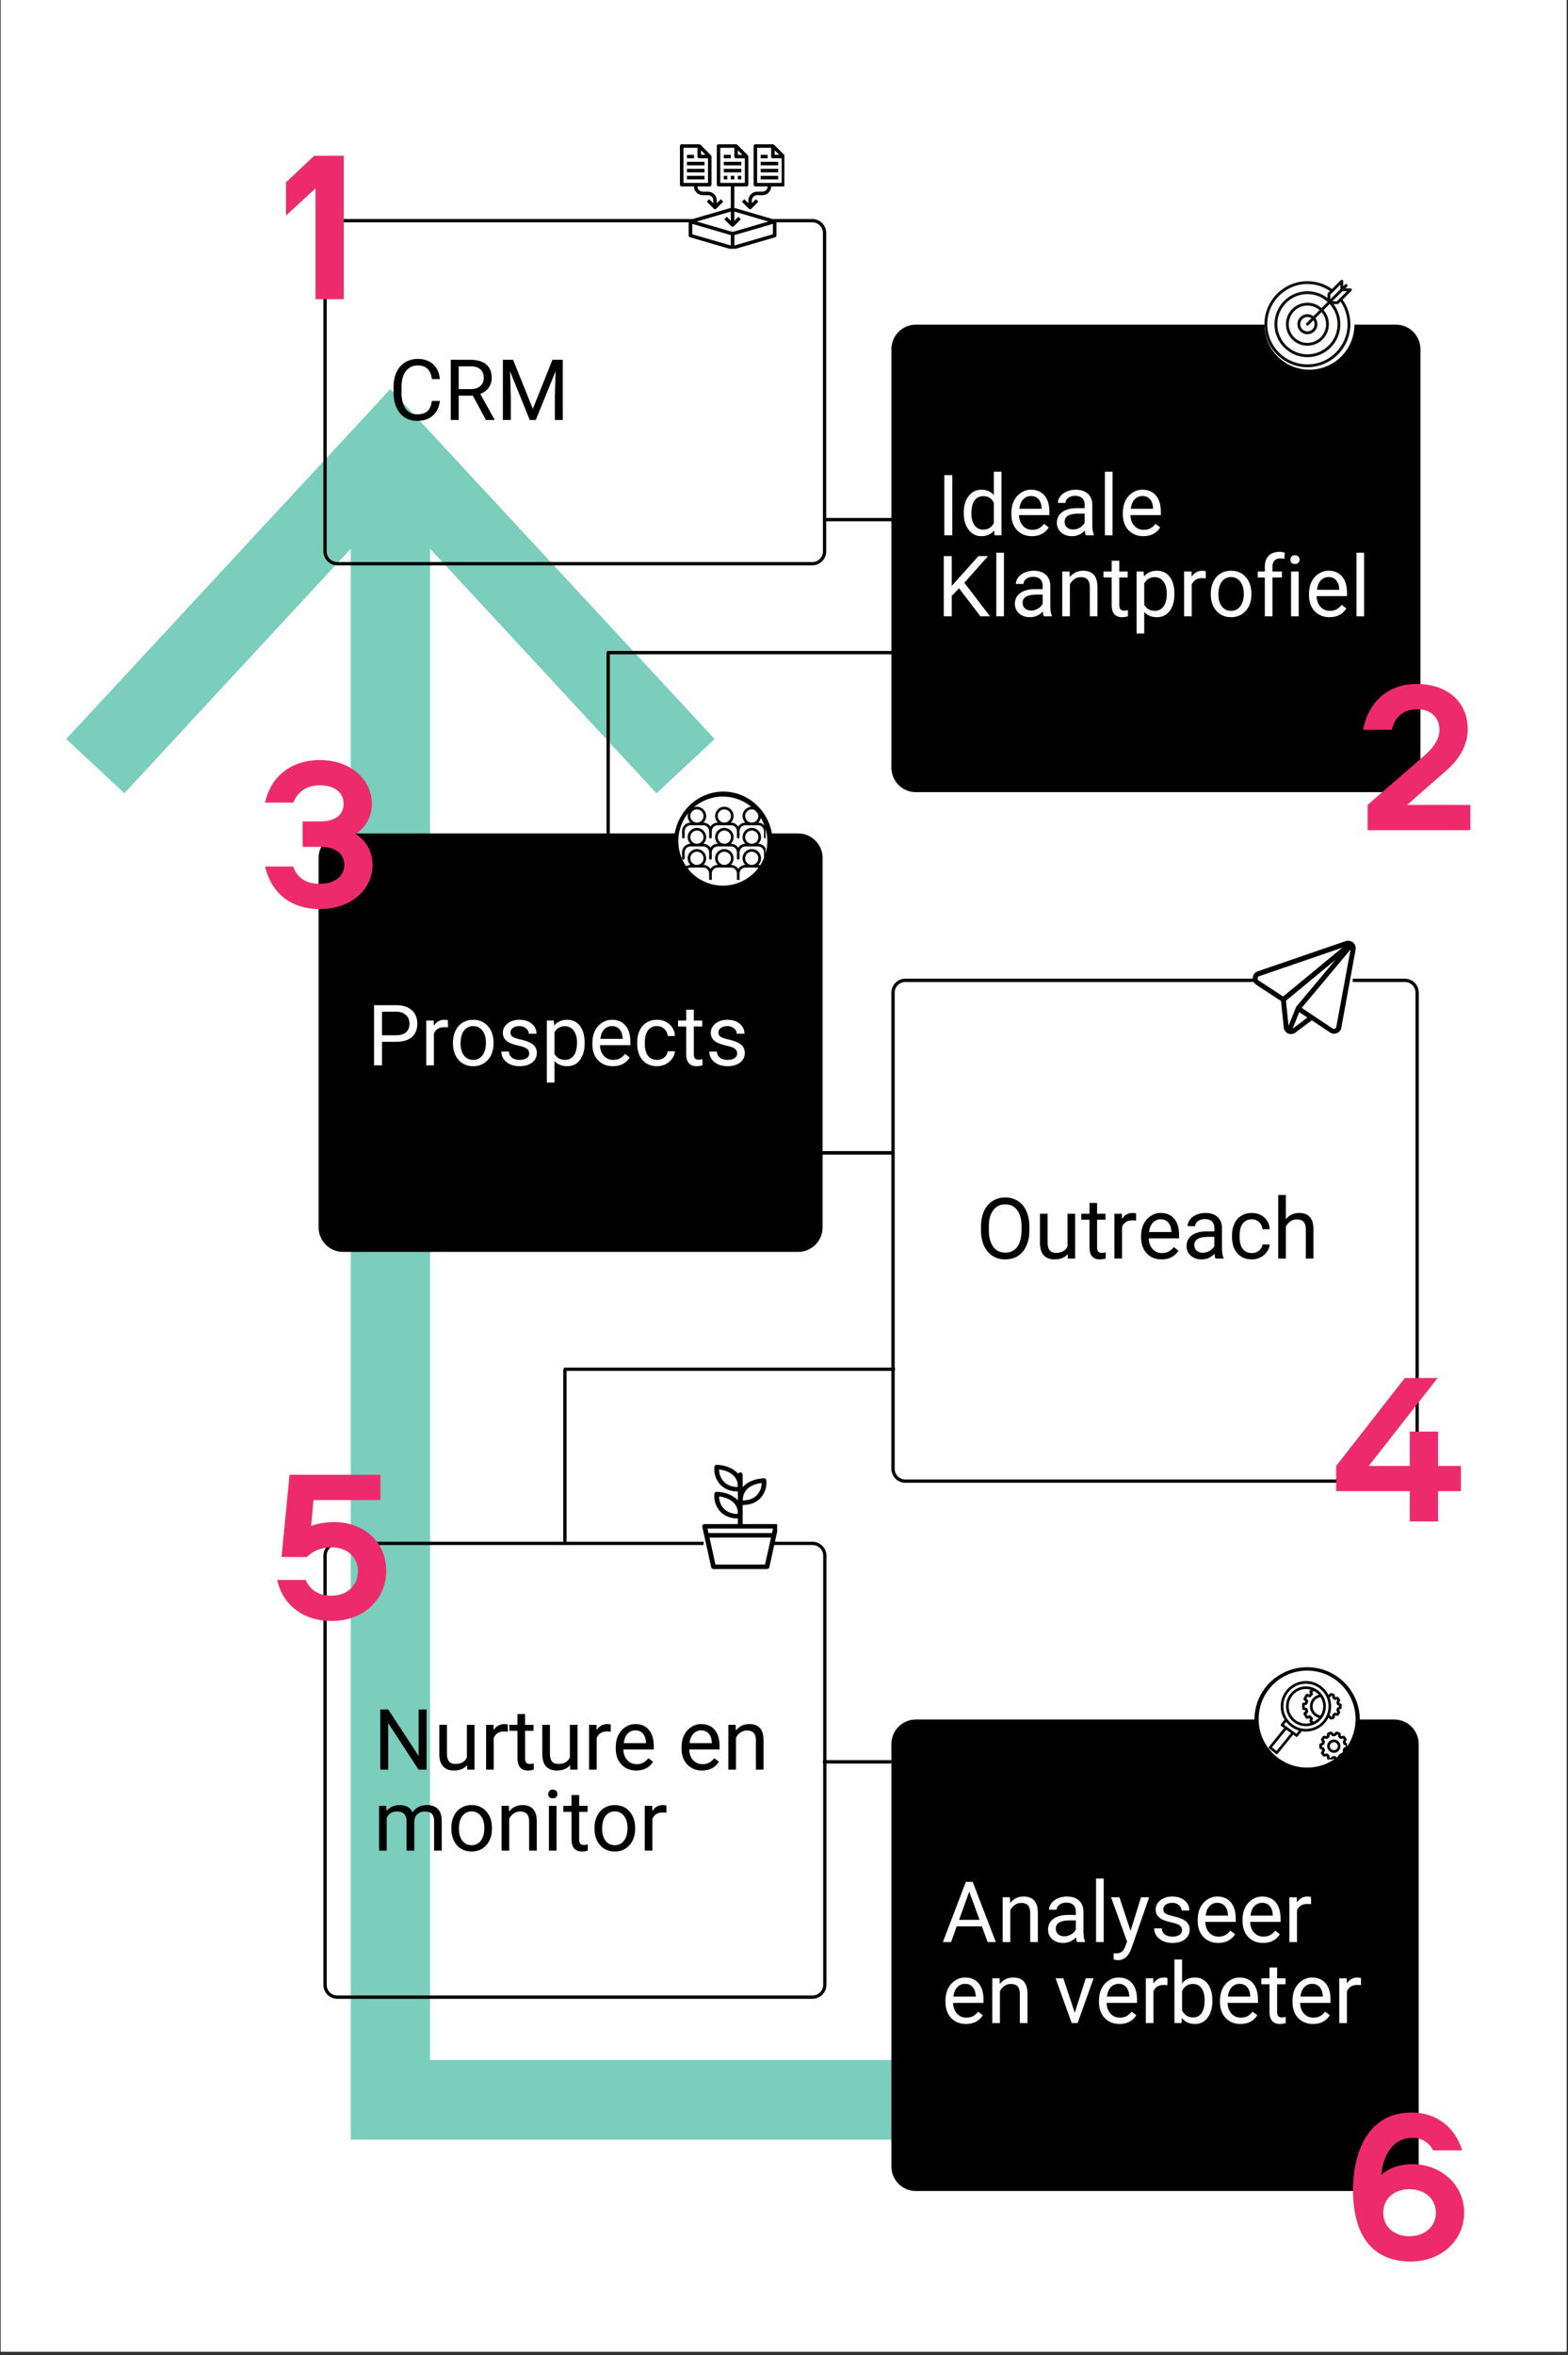 <?xml version="1.0" encoding="UTF-8"?>
<svg xmlns="http://www.w3.org/2000/svg" xmlns:xlink="http://www.w3.org/1999/xlink" width="224.88pt" height="337.5pt" viewBox="0 0 224.88 337.5" version="1.2">
<rect x="0" y="0" width="224.88" height="337.5" fill="#333333" stroke="none"/>
<defs>
<g>
<symbol overflow="visible" id="glyph0-0">
<path style="stroke:none;" d="M 4.797 0 L 0.594 0 L 0.594 -8.625 L 4.797 -8.625 Z M 4.469 -0.5 L 4.469 -8.125 L 2.844 -4.312 Z M 0.906 -8.062 L 0.906 -0.562 L 2.5 -4.312 Z M 1.156 -0.312 L 4.203 -0.312 L 2.672 -3.906 Z M 2.672 -4.719 L 4.203 -8.312 L 1.156 -8.312 Z M 2.672 -4.719 "/>
</symbol>
<symbol overflow="visible" id="glyph0-1">
<path style="stroke:none;" d="M 7.344 -2.734 C 7.238 -1.828 6.898 -1.125 6.328 -0.625 C 5.766 -0.125 5.016 0.125 4.078 0.125 C 3.055 0.125 2.238 -0.238 1.625 -0.969 C 1.008 -1.707 0.703 -2.688 0.703 -3.906 L 0.703 -4.75 C 0.703 -5.551 0.844 -6.254 1.125 -6.859 C 1.414 -7.461 1.82 -7.926 2.344 -8.25 C 2.875 -8.582 3.484 -8.75 4.172 -8.75 C 5.086 -8.75 5.82 -8.492 6.375 -7.984 C 6.938 -7.473 7.258 -6.766 7.344 -5.859 L 6.203 -5.859 C 6.109 -6.547 5.895 -7.039 5.562 -7.344 C 5.227 -7.656 4.766 -7.812 4.172 -7.812 C 3.453 -7.812 2.883 -7.539 2.469 -7 C 2.051 -6.469 1.844 -5.707 1.844 -4.719 L 1.844 -3.875 C 1.844 -2.938 2.035 -2.191 2.422 -1.641 C 2.816 -1.086 3.367 -0.812 4.078 -0.812 C 4.711 -0.812 5.195 -0.953 5.531 -1.234 C 5.875 -1.523 6.098 -2.023 6.203 -2.734 Z M 7.344 -2.734 "/>
</symbol>
<symbol overflow="visible" id="glyph0-2">
<path style="stroke:none;" d="M 4.172 -3.484 L 2.141 -3.484 L 2.141 0 L 1 0 L 1 -8.625 L 3.859 -8.625 C 4.828 -8.625 5.57 -8.398 6.094 -7.953 C 6.613 -7.516 6.875 -6.875 6.875 -6.031 C 6.875 -5.5 6.727 -5.031 6.438 -4.625 C 6.156 -4.227 5.754 -3.93 5.234 -3.734 L 7.266 -0.078 L 7.266 0 L 6.047 0 Z M 2.141 -4.422 L 3.891 -4.422 C 4.453 -4.422 4.898 -4.566 5.234 -4.859 C 5.566 -5.148 5.734 -5.539 5.734 -6.031 C 5.734 -6.562 5.57 -6.969 5.25 -7.25 C 4.938 -7.539 4.484 -7.688 3.891 -7.688 L 2.141 -7.688 Z M 2.141 -4.422 "/>
</symbol>
<symbol overflow="visible" id="glyph0-3">
<path style="stroke:none;" d="M 2.469 -8.625 L 5.297 -1.594 L 8.109 -8.625 L 9.594 -8.625 L 9.594 0 L 8.453 0 L 8.453 -3.359 L 8.562 -6.984 L 5.719 0 L 4.859 0 L 2.031 -6.969 L 2.141 -3.359 L 2.141 0 L 1 0 L 1 -8.625 Z M 2.469 -8.625 "/>
</symbol>
<symbol overflow="visible" id="glyph0-4">
<path style="stroke:none;" d="M 2.219 0 L 1.078 0 L 1.078 -8.625 L 2.219 -8.625 Z M 2.219 0 "/>
</symbol>
<symbol overflow="visible" id="glyph0-5">
<path style="stroke:none;" d="M 0.562 -3.266 C 0.562 -4.242 0.797 -5.031 1.266 -5.625 C 1.734 -6.227 2.344 -6.531 3.094 -6.531 C 3.844 -6.531 4.438 -6.273 4.875 -5.766 L 4.875 -9.109 L 5.969 -9.109 L 5.969 0 L 4.969 0 L 4.922 -0.688 C 4.473 -0.145 3.859 0.125 3.078 0.125 C 2.336 0.125 1.734 -0.176 1.266 -0.781 C 0.797 -1.395 0.562 -2.191 0.562 -3.172 Z M 1.656 -3.141 C 1.656 -2.41 1.805 -1.836 2.109 -1.422 C 2.41 -1.016 2.828 -0.812 3.359 -0.812 C 4.055 -0.812 4.562 -1.125 4.875 -1.75 L 4.875 -4.688 C 4.551 -5.301 4.047 -5.609 3.359 -5.609 C 2.828 -5.609 2.41 -5.398 2.109 -4.984 C 1.805 -4.566 1.656 -3.953 1.656 -3.141 Z M 1.656 -3.141 "/>
</symbol>
<symbol overflow="visible" id="glyph0-6">
<path style="stroke:none;" d="M 3.484 0.125 C 2.617 0.125 1.91 -0.16 1.359 -0.734 C 0.816 -1.305 0.547 -2.07 0.547 -3.031 L 0.547 -3.234 C 0.547 -3.867 0.664 -4.438 0.906 -4.938 C 1.156 -5.438 1.5 -5.828 1.938 -6.109 C 2.375 -6.391 2.848 -6.531 3.359 -6.531 C 4.191 -6.531 4.836 -6.254 5.297 -5.703 C 5.766 -5.16 6 -4.375 6 -3.344 L 6 -2.891 L 1.641 -2.891 C 1.66 -2.254 1.848 -1.742 2.203 -1.359 C 2.555 -0.973 3.004 -0.781 3.547 -0.781 C 3.93 -0.781 4.258 -0.859 4.531 -1.016 C 4.801 -1.172 5.035 -1.379 5.234 -1.641 L 5.906 -1.125 C 5.375 -0.289 4.566 0.125 3.484 0.125 Z M 3.359 -5.625 C 2.91 -5.625 2.535 -5.461 2.234 -5.141 C 1.941 -4.828 1.758 -4.379 1.688 -3.797 L 4.891 -3.797 L 4.891 -3.875 C 4.859 -4.438 4.707 -4.867 4.438 -5.172 C 4.176 -5.473 3.816 -5.625 3.359 -5.625 Z M 3.359 -5.625 "/>
</symbol>
<symbol overflow="visible" id="glyph0-7">
<path style="stroke:none;" d="M 4.797 0 C 4.723 -0.125 4.672 -0.348 4.641 -0.672 C 4.129 -0.141 3.52 0.125 2.812 0.125 C 2.176 0.125 1.656 -0.051 1.25 -0.406 C 0.844 -0.77 0.641 -1.227 0.641 -1.781 C 0.641 -2.445 0.895 -2.961 1.406 -3.328 C 1.914 -3.703 2.629 -3.891 3.547 -3.891 L 4.625 -3.891 L 4.625 -4.391 C 4.625 -4.773 4.508 -5.082 4.281 -5.312 C 4.051 -5.539 3.711 -5.656 3.266 -5.656 C 2.867 -5.656 2.535 -5.555 2.266 -5.359 C 2.004 -5.16 1.875 -4.922 1.875 -4.641 L 0.781 -4.641 C 0.781 -4.953 0.891 -5.258 1.109 -5.562 C 1.336 -5.863 1.645 -6.098 2.031 -6.266 C 2.426 -6.441 2.859 -6.531 3.328 -6.531 C 4.066 -6.531 4.645 -6.344 5.062 -5.969 C 5.477 -5.602 5.695 -5.098 5.719 -4.453 L 5.719 -1.5 C 5.719 -0.906 5.789 -0.438 5.938 -0.094 L 5.938 0 Z M 2.969 -0.828 C 3.312 -0.828 3.633 -0.914 3.938 -1.094 C 4.25 -1.281 4.477 -1.516 4.625 -1.797 L 4.625 -3.109 L 3.766 -3.109 C 2.422 -3.109 1.75 -2.719 1.75 -1.938 C 1.75 -1.594 1.863 -1.32 2.094 -1.125 C 2.32 -0.926 2.613 -0.828 2.969 -0.828 Z M 2.969 -0.828 "/>
</symbol>
<symbol overflow="visible" id="glyph0-8">
<path style="stroke:none;" d="M 2.016 0 L 0.922 0 L 0.922 -9.109 L 2.016 -9.109 Z M 2.016 0 "/>
</symbol>
<symbol overflow="visible" id="glyph0-9">
<path style="stroke:none;" d="M 3.188 -4.016 L 2.141 -2.922 L 2.141 0 L 1 0 L 1 -8.625 L 2.141 -8.625 L 2.141 -4.359 L 5.969 -8.625 L 7.344 -8.625 L 3.953 -4.812 L 7.625 0 L 6.25 0 Z M 3.188 -4.016 "/>
</symbol>
<symbol overflow="visible" id="glyph0-10">
<path style="stroke:none;" d="M 1.875 -6.422 L 1.906 -5.609 C 2.395 -6.223 3.035 -6.531 3.828 -6.531 C 5.18 -6.531 5.863 -5.766 5.875 -4.234 L 5.875 0 L 4.781 0 L 4.781 -4.25 C 4.77 -4.707 4.66 -5.047 4.453 -5.266 C 4.254 -5.492 3.93 -5.609 3.484 -5.609 C 3.129 -5.609 2.816 -5.508 2.547 -5.312 C 2.285 -5.125 2.078 -4.879 1.922 -4.578 L 1.922 0 L 0.828 0 L 0.828 -6.422 Z M 1.875 -6.422 "/>
</symbol>
<symbol overflow="visible" id="glyph0-11">
<path style="stroke:none;" d="M 2.312 -7.969 L 2.312 -6.422 L 3.516 -6.422 L 3.516 -5.562 L 2.312 -5.562 L 2.312 -1.594 C 2.312 -1.332 2.363 -1.133 2.469 -1 C 2.582 -0.875 2.766 -0.812 3.016 -0.812 C 3.148 -0.812 3.328 -0.836 3.547 -0.891 L 3.547 0 C 3.254 0.082 2.973 0.125 2.703 0.125 C 2.211 0.125 1.844 -0.02 1.594 -0.312 C 1.344 -0.613 1.219 -1.039 1.219 -1.594 L 1.219 -5.562 L 0.047 -5.562 L 0.047 -6.422 L 1.219 -6.422 L 1.219 -7.969 Z M 2.312 -7.969 "/>
</symbol>
<symbol overflow="visible" id="glyph0-12">
<path style="stroke:none;" d="M 6.25 -3.141 C 6.25 -2.16 6.023 -1.367 5.578 -0.766 C 5.129 -0.172 4.523 0.125 3.766 0.125 C 2.984 0.125 2.367 -0.125 1.922 -0.625 L 1.922 2.469 L 0.828 2.469 L 0.828 -6.422 L 1.828 -6.422 L 1.891 -5.703 C 2.336 -6.254 2.957 -6.531 3.75 -6.531 C 4.52 -6.531 5.129 -6.238 5.578 -5.656 C 6.023 -5.082 6.25 -4.273 6.25 -3.234 Z M 5.156 -3.266 C 5.156 -3.984 5 -4.551 4.688 -4.969 C 4.383 -5.395 3.961 -5.609 3.422 -5.609 C 2.754 -5.609 2.254 -5.312 1.922 -4.719 L 1.922 -1.656 C 2.254 -1.07 2.758 -0.781 3.438 -0.781 C 3.957 -0.781 4.375 -0.988 4.688 -1.406 C 5 -1.82 5.156 -2.441 5.156 -3.266 Z M 5.156 -3.266 "/>
</symbol>
<symbol overflow="visible" id="glyph0-13">
<path style="stroke:none;" d="M 3.938 -5.438 C 3.77 -5.457 3.586 -5.469 3.391 -5.469 C 2.672 -5.469 2.18 -5.16 1.922 -4.547 L 1.922 0 L 0.828 0 L 0.828 -6.422 L 1.891 -6.422 L 1.922 -5.672 C 2.273 -6.242 2.781 -6.531 3.438 -6.531 C 3.656 -6.531 3.82 -6.504 3.938 -6.453 Z M 3.938 -5.438 "/>
</symbol>
<symbol overflow="visible" id="glyph0-14">
<path style="stroke:none;" d="M 0.547 -3.266 C 0.547 -3.891 0.664 -4.453 0.906 -4.953 C 1.156 -5.461 1.5 -5.852 1.938 -6.125 C 2.383 -6.395 2.891 -6.531 3.453 -6.531 C 4.328 -6.531 5.031 -6.227 5.562 -5.625 C 6.102 -5.02 6.375 -4.219 6.375 -3.219 L 6.375 -3.141 C 6.375 -2.516 6.254 -1.953 6.016 -1.453 C 5.773 -0.961 5.43 -0.578 4.984 -0.297 C 4.547 -0.016 4.039 0.125 3.469 0.125 C 2.594 0.125 1.883 -0.176 1.344 -0.781 C 0.812 -1.395 0.547 -2.195 0.547 -3.188 Z M 1.641 -3.141 C 1.641 -2.422 1.801 -1.848 2.125 -1.422 C 2.457 -0.992 2.906 -0.781 3.469 -0.781 C 4.02 -0.781 4.457 -1 4.781 -1.438 C 5.113 -1.875 5.281 -2.484 5.281 -3.266 C 5.281 -3.973 5.113 -4.539 4.781 -4.969 C 4.445 -5.406 4.004 -5.625 3.453 -5.625 C 2.91 -5.625 2.473 -5.41 2.141 -4.984 C 1.805 -4.555 1.641 -3.941 1.641 -3.141 Z M 1.641 -3.141 "/>
</symbol>
<symbol overflow="visible" id="glyph0-15">
<path style="stroke:none;" d="M 1.375 0 L 1.375 -5.562 L 0.359 -5.562 L 0.359 -6.422 L 1.375 -6.422 L 1.375 -7.078 C 1.375 -7.766 1.555 -8.297 1.922 -8.672 C 2.285 -9.047 2.805 -9.234 3.484 -9.234 C 3.734 -9.234 3.984 -9.195 4.234 -9.125 L 4.172 -8.234 C 3.984 -8.273 3.785 -8.297 3.578 -8.297 C 3.223 -8.297 2.945 -8.191 2.75 -7.984 C 2.562 -7.773 2.469 -7.477 2.469 -7.094 L 2.469 -6.422 L 3.828 -6.422 L 3.828 -5.562 L 2.469 -5.562 L 2.469 0 Z M 1.375 0 "/>
</symbol>
<symbol overflow="visible" id="glyph0-16">
<path style="stroke:none;" d="M 2.016 0 L 0.922 0 L 0.922 -6.422 L 2.016 -6.422 Z M 0.828 -8.109 C 0.828 -8.285 0.879 -8.438 0.984 -8.562 C 1.098 -8.688 1.258 -8.75 1.469 -8.75 C 1.688 -8.75 1.852 -8.688 1.969 -8.562 C 2.082 -8.438 2.141 -8.285 2.141 -8.109 C 2.141 -7.93 2.082 -7.785 1.969 -7.672 C 1.852 -7.555 1.688 -7.5 1.469 -7.5 C 1.258 -7.5 1.098 -7.555 0.984 -7.672 C 0.879 -7.785 0.828 -7.93 0.828 -8.109 Z M 0.828 -8.109 "/>
</symbol>
<symbol overflow="visible" id="glyph0-17">
<path style="stroke:none;" d="M 2.141 -3.375 L 2.141 0 L 1 0 L 1 -8.625 L 4.188 -8.625 C 5.133 -8.625 5.875 -8.383 6.406 -7.906 C 6.938 -7.426 7.203 -6.789 7.203 -6 C 7.203 -5.156 6.941 -4.504 6.422 -4.047 C 5.898 -3.598 5.148 -3.375 4.172 -3.375 Z M 2.141 -4.312 L 4.188 -4.312 C 4.789 -4.312 5.254 -4.453 5.578 -4.734 C 5.91 -5.023 6.078 -5.441 6.078 -5.984 C 6.078 -6.492 5.91 -6.898 5.578 -7.203 C 5.254 -7.516 4.812 -7.676 4.25 -7.688 L 2.141 -7.688 Z M 2.141 -4.312 "/>
</symbol>
<symbol overflow="visible" id="glyph0-18">
<path style="stroke:none;" d="M 4.562 -1.703 C 4.562 -1.992 4.445 -2.223 4.219 -2.391 C 4 -2.555 3.613 -2.695 3.062 -2.812 C 2.508 -2.938 2.066 -3.078 1.734 -3.234 C 1.41 -3.398 1.172 -3.598 1.016 -3.828 C 0.859 -4.055 0.781 -4.332 0.781 -4.656 C 0.781 -5.176 1 -5.617 1.438 -5.984 C 1.883 -6.348 2.457 -6.531 3.156 -6.531 C 3.883 -6.531 4.473 -6.344 4.922 -5.969 C 5.379 -5.594 5.609 -5.113 5.609 -4.531 L 4.5 -4.531 C 4.5 -4.832 4.367 -5.086 4.109 -5.297 C 3.859 -5.516 3.539 -5.625 3.156 -5.625 C 2.758 -5.625 2.445 -5.535 2.219 -5.359 C 1.988 -5.191 1.875 -4.969 1.875 -4.688 C 1.875 -4.426 1.977 -4.227 2.188 -4.094 C 2.395 -3.957 2.773 -3.828 3.328 -3.703 C 3.879 -3.578 4.32 -3.43 4.656 -3.266 C 5 -3.098 5.25 -2.895 5.406 -2.656 C 5.57 -2.414 5.656 -2.125 5.656 -1.781 C 5.656 -1.207 5.426 -0.742 4.969 -0.391 C 4.508 -0.047 3.914 0.125 3.188 0.125 C 2.676 0.125 2.223 0.035 1.828 -0.141 C 1.43 -0.328 1.117 -0.582 0.891 -0.906 C 0.672 -1.238 0.562 -1.594 0.562 -1.969 L 1.656 -1.969 C 1.676 -1.602 1.82 -1.312 2.094 -1.094 C 2.375 -0.883 2.738 -0.781 3.188 -0.781 C 3.602 -0.781 3.938 -0.863 4.188 -1.031 C 4.438 -1.195 4.562 -1.422 4.562 -1.703 Z M 4.562 -1.703 "/>
</symbol>
<symbol overflow="visible" id="glyph0-19">
<path style="stroke:none;" d="M 3.406 -0.781 C 3.789 -0.781 4.129 -0.895 4.422 -1.125 C 4.711 -1.363 4.879 -1.66 4.922 -2.016 L 5.953 -2.016 C 5.93 -1.648 5.801 -1.301 5.562 -0.969 C 5.332 -0.633 5.023 -0.367 4.641 -0.172 C 4.254 0.023 3.844 0.125 3.406 0.125 C 2.531 0.125 1.832 -0.164 1.312 -0.75 C 0.801 -1.332 0.547 -2.129 0.547 -3.141 L 0.547 -3.328 C 0.547 -3.953 0.66 -4.504 0.891 -4.984 C 1.117 -5.473 1.445 -5.852 1.875 -6.125 C 2.301 -6.395 2.805 -6.531 3.391 -6.531 C 4.109 -6.531 4.707 -6.312 5.188 -5.875 C 5.664 -5.445 5.922 -4.891 5.953 -4.203 L 4.922 -4.203 C 4.879 -4.617 4.719 -4.957 4.438 -5.219 C 4.156 -5.488 3.805 -5.625 3.391 -5.625 C 2.836 -5.625 2.406 -5.422 2.094 -5.016 C 1.789 -4.617 1.641 -4.047 1.641 -3.297 L 1.641 -3.078 C 1.641 -2.336 1.789 -1.77 2.094 -1.375 C 2.406 -0.977 2.844 -0.781 3.406 -0.781 Z M 3.406 -0.781 "/>
</symbol>
<symbol overflow="visible" id="glyph0-20">
<path style="stroke:none;" d="M 7.641 -4.031 C 7.641 -3.188 7.492 -2.445 7.203 -1.812 C 6.922 -1.188 6.52 -0.707 6 -0.375 C 5.477 -0.039 4.867 0.125 4.172 0.125 C 3.492 0.125 2.891 -0.039 2.359 -0.375 C 1.836 -0.719 1.43 -1.195 1.141 -1.812 C 0.859 -2.426 0.711 -3.141 0.703 -3.953 L 0.703 -4.578 C 0.703 -5.41 0.844 -6.145 1.125 -6.781 C 1.414 -7.414 1.82 -7.898 2.344 -8.234 C 2.875 -8.578 3.484 -8.75 4.172 -8.75 C 4.859 -8.75 5.461 -8.582 5.984 -8.25 C 6.516 -7.914 6.922 -7.43 7.203 -6.797 C 7.492 -6.16 7.641 -5.422 7.641 -4.578 Z M 6.516 -4.594 C 6.516 -5.613 6.305 -6.395 5.891 -6.938 C 5.484 -7.488 4.91 -7.766 4.172 -7.766 C 3.453 -7.766 2.883 -7.488 2.469 -6.938 C 2.051 -6.395 1.836 -5.641 1.828 -4.672 L 1.828 -4.031 C 1.828 -3.039 2.035 -2.258 2.453 -1.688 C 2.867 -1.125 3.441 -0.844 4.172 -0.844 C 4.91 -0.844 5.477 -1.109 5.875 -1.641 C 6.281 -2.18 6.492 -2.953 6.516 -3.953 Z M 6.516 -4.594 "/>
</symbol>
<symbol overflow="visible" id="glyph0-21">
<path style="stroke:none;" d="M 4.797 -0.641 C 4.367 -0.129 3.738 0.125 2.906 0.125 C 2.227 0.125 1.707 -0.07 1.344 -0.469 C 0.988 -0.875 0.812 -1.461 0.812 -2.234 L 0.812 -6.422 L 1.906 -6.422 L 1.906 -2.266 C 1.906 -1.297 2.301 -0.812 3.094 -0.812 C 3.926 -0.812 4.484 -1.125 4.766 -1.75 L 4.766 -6.422 L 5.859 -6.422 L 5.859 0 L 4.812 0 Z M 4.797 -0.641 "/>
</symbol>
<symbol overflow="visible" id="glyph0-22">
<path style="stroke:none;" d="M 1.922 -5.641 C 2.41 -6.234 3.047 -6.531 3.828 -6.531 C 5.18 -6.531 5.863 -5.766 5.875 -4.234 L 5.875 0 L 4.781 0 L 4.781 -4.25 C 4.77 -4.707 4.66 -5.047 4.453 -5.266 C 4.254 -5.492 3.93 -5.609 3.484 -5.609 C 3.129 -5.609 2.816 -5.508 2.547 -5.312 C 2.285 -5.125 2.078 -4.879 1.922 -4.578 L 1.922 0 L 0.828 0 L 0.828 -9.109 L 1.922 -9.109 Z M 1.922 -5.641 "/>
</symbol>
<symbol overflow="visible" id="glyph0-23">
<path style="stroke:none;" d="M 7.641 0 L 6.484 0 L 2.141 -6.656 L 2.141 0 L 1 0 L 1 -8.625 L 2.141 -8.625 L 6.5 -1.953 L 6.5 -8.625 L 7.641 -8.625 Z M 7.641 0 "/>
</symbol>
<symbol overflow="visible" id="glyph0-24">
<path style="stroke:none;" d=""/>
</symbol>
<symbol overflow="visible" id="glyph0-25">
<path style="stroke:none;" d="M 1.859 -6.422 L 1.891 -5.703 C 2.359 -6.254 2.992 -6.531 3.797 -6.531 C 4.691 -6.531 5.301 -6.188 5.625 -5.5 C 5.844 -5.812 6.117 -6.062 6.453 -6.25 C 6.797 -6.438 7.203 -6.531 7.672 -6.531 C 9.078 -6.531 9.789 -5.785 9.812 -4.297 L 9.812 0 L 8.719 0 L 8.719 -4.234 C 8.719 -4.691 8.613 -5.035 8.406 -5.266 C 8.195 -5.492 7.844 -5.609 7.344 -5.609 C 6.938 -5.609 6.598 -5.484 6.328 -5.234 C 6.066 -4.992 5.914 -4.664 5.875 -4.25 L 5.875 0 L 4.766 0 L 4.766 -4.203 C 4.766 -5.141 4.305 -5.609 3.391 -5.609 C 2.672 -5.609 2.18 -5.301 1.922 -4.688 L 1.922 0 L 0.828 0 L 0.828 -6.422 Z M 1.859 -6.422 "/>
</symbol>
<symbol overflow="visible" id="glyph0-26">
<path style="stroke:none;" d="M 5.766 -2.25 L 2.156 -2.25 L 1.344 0 L 0.172 0 L 3.469 -8.625 L 4.453 -8.625 L 7.766 0 L 6.594 0 Z M 2.5 -3.188 L 5.438 -3.188 L 3.953 -7.219 Z M 2.5 -3.188 "/>
</symbol>
<symbol overflow="visible" id="glyph0-27">
<path style="stroke:none;" d="M 2.922 -1.609 L 4.422 -6.422 L 5.594 -6.422 L 3.016 0.984 C 2.617 2.055 1.984 2.594 1.109 2.594 L 0.906 2.578 L 0.5 2.5 L 0.5 1.609 L 0.797 1.625 C 1.172 1.625 1.457 1.547 1.656 1.391 C 1.863 1.242 2.035 0.973 2.172 0.578 L 2.422 -0.078 L 0.125 -6.422 L 1.328 -6.422 Z M 2.922 -1.609 "/>
</symbol>
<symbol overflow="visible" id="glyph0-28">
<path style="stroke:none;" d="M 2.953 -1.484 L 4.531 -6.422 L 5.656 -6.422 L 3.359 0 L 2.516 0 L 0.203 -6.422 L 1.312 -6.422 Z M 2.953 -1.484 "/>
</symbol>
<symbol overflow="visible" id="glyph0-29">
<path style="stroke:none;" d="M 6.266 -3.141 C 6.266 -2.16 6.035 -1.367 5.578 -0.766 C 5.129 -0.172 4.523 0.125 3.766 0.125 C 2.961 0.125 2.336 -0.16 1.891 -0.734 L 1.844 0 L 0.828 0 L 0.828 -9.109 L 1.922 -9.109 L 1.922 -5.703 C 2.367 -6.254 2.977 -6.531 3.75 -6.531 C 4.531 -6.531 5.145 -6.234 5.594 -5.641 C 6.039 -5.055 6.266 -4.254 6.266 -3.234 Z M 5.156 -3.266 C 5.156 -4.004 5.008 -4.578 4.719 -4.984 C 4.438 -5.398 4.023 -5.609 3.484 -5.609 C 2.766 -5.609 2.242 -5.27 1.922 -4.594 L 1.922 -1.812 C 2.266 -1.145 2.789 -0.812 3.5 -0.812 C 4.02 -0.812 4.426 -1.016 4.719 -1.422 C 5.008 -1.828 5.156 -2.441 5.156 -3.266 Z M 5.156 -3.266 "/>
</symbol>
<symbol overflow="visible" id="glyph1-0">
<path style="stroke:none;" d="M 5.633 0 L 9.688 0 L 9.688 -20.551 L 5.445 -20.551 L 1.395 -16.742 L 1.395 -11.977 L 5.633 -15.879 Z M 5.633 0 "/>
</symbol>
<symbol overflow="visible" id="glyph1-1">
<path style="stroke:none;" d="M 7.551 -3.621 L 13.246 -8.605 C 15.164 -10.273 16.25 -12.348 16.25 -14.422 C 16.25 -18.414 13.309 -20.953 8.883 -20.953 C 4.797 -20.953 1.98 -18.32 1.238 -14.391 L 5.355 -14.391 C 5.82 -16.434 7.273 -17.332 9.039 -17.332 C 10.926 -17.332 12.195 -16.156 12.195 -14.359 C 12.195 -13.062 11.328 -11.793 10.09 -10.738 L 1.887 -3.621 L 1.887 0 L 16.621 0 L 16.621 -3.621 Z M 7.551 -3.621 "/>
</symbol>
<symbol overflow="visible" id="glyph1-2">
<path style="stroke:none;" d="M 8.914 0.402 C 13.586 0.402 16.496 -2.539 16.496 -5.91 C 16.496 -7.551 15.848 -9.191 14.082 -10.367 C 15.754 -11.48 16.402 -13.09 16.402 -14.699 C 16.402 -17.98 13.555 -20.953 8.914 -20.953 C 5.293 -20.953 2.012 -19.035 1.082 -14.855 L 5.137 -14.855 C 5.789 -16.496 7.148 -17.332 8.945 -17.332 C 11.078 -17.332 12.348 -16.281 12.348 -14.699 C 12.348 -13.121 11.203 -12.164 9.008 -12.164 L 6.469 -12.164 L 6.469 -8.512 L 9.039 -8.512 C 11.234 -8.512 12.441 -7.488 12.441 -5.91 C 12.441 -4.332 11.078 -3.219 8.945 -3.219 C 7.086 -3.219 5.758 -3.93 5.105 -5.695 L 1.082 -5.695 C 2.105 -1.453 5.23 0.402 8.914 0.402 Z M 8.914 0.402 "/>
</symbol>
<symbol overflow="visible" id="glyph1-3">
<path style="stroke:none;" d="M 11.172 -12.875 L 11.172 -7.953 L 5.293 -7.953 L 15.164 -20.551 L 10.461 -20.551 L 0.617 -7.953 L 0.617 -4.332 L 11.172 -4.332 L 11.172 0 L 15.227 0 L 15.227 -4.332 L 18.508 -4.332 L 18.508 -7.953 L 15.227 -7.953 L 15.227 -12.875 Z M 11.172 -12.875 "/>
</symbol>
<symbol overflow="visible" id="glyph1-4">
<path style="stroke:none;" d="M 9.066 0.402 C 13.836 0.402 16.867 -2.91 16.867 -6.715 C 16.867 -11.422 13.121 -13.773 9.41 -13.773 C 8.355 -13.773 6.934 -13.555 6.098 -13.215 L 6.438 -16.93 L 16.031 -16.93 L 16.031 -20.551 L 3.004 -20.551 L 1.855 -8.758 L 5.477 -8.758 C 6.344 -9.656 7.676 -10.152 9.008 -10.152 C 11.328 -10.152 12.812 -8.695 12.812 -6.715 C 12.812 -4.734 11.328 -3.219 9.008 -3.219 C 7.367 -3.219 5.973 -3.898 5.324 -5.477 L 1.238 -5.477 C 2.012 -1.918 4.922 0.402 9.066 0.402 Z M 9.066 0.402 "/>
</symbol>
<symbol overflow="visible" id="glyph1-5">
<path style="stroke:none;" d="M 10.184 -13.555 C 8.695 -13.555 6.934 -13.121 5.758 -12.008 C 6.035 -15.102 7.613 -17.332 10.215 -17.332 C 11.512 -17.332 12.629 -16.652 13.184 -15.535 L 17.363 -15.535 C 16.25 -19.066 13.465 -20.953 10.09 -20.953 C 3.961 -20.953 1.703 -15.445 1.703 -9.844 C 1.703 -2.508 5.168 0.402 9.965 0.402 C 14.547 0.402 17.641 -2.785 17.641 -6.594 C 17.641 -10.676 14.238 -13.555 10.184 -13.555 Z M 9.781 -3.219 C 7.613 -3.219 6.035 -4.582 6.035 -6.594 C 6.035 -8.605 7.613 -9.965 9.781 -9.965 C 11.945 -9.965 13.586 -8.605 13.586 -6.594 C 13.586 -4.582 11.945 -3.219 9.781 -3.219 Z M 9.781 -3.219 "/>
</symbol>
</g>
<clipPath id="clip1">
  <path d="M 0.105 0 L 224.652 0 L 224.652 337 L 0.105 337 Z M 0.105 0 "/>
</clipPath>
<filter id="alpha" filterUnits="objectBoundingBox" x="0%" y="0%" width="100%" height="100%">
  <feColorMatrix type="matrix" in="SourceGraphic" values="0 0 0 0 1 0 0 0 0 1 0 0 0 0 1 0 0 0 1 0"/>
</filter>
<mask id="mask0">
  <g filter="url(#alpha)">
<rect x="0" y="0" width="224.88" height="337.5" style="fill:rgb(0%,0%,0%);fill-opacity:0.749;stroke:none;"/>
  </g>
</mask>
<clipPath id="clip3">
  <path d="M 5 0.758 L 125.992 0.758 L 125.992 251.637 L 5 251.637 Z M 5 0.758 "/>
</clipPath>
<clipPath id="clip2">
  <rect x="0" y="0" width="126" height="252"/>
</clipPath>
<g id="surface5" clip-path="url(#clip2)">
<g clip-path="url(#clip3)" clip-rule="nonzero">
<path style=" stroke:none;fill-rule:nonzero;fill:rgb(30.589%,74.509%,64.31%);fill-opacity:1;" d="M 98.492 50.91 L 51.988 0.758 L 5.496 50.91 L 13.832 58.688 L 46.305 23.633 L 46.305 251.637 L 125.895 251.637 L 125.895 240.23 L 57.672 240.23 L 57.672 23.633 L 90.156 58.688 Z M 98.492 50.91 "/>
</g>
</g>
<clipPath id="clip4">
  <path d="M 99.781 28.109 L 110.266 28.109 L 110.266 34.848 L 99.781 34.848 Z M 99.781 28.109 "/>
</clipPath>
<clipPath id="clip5">
  <path d="M 98 20.676 L 112 20.676 L 112 35.652 L 98 35.652 Z M 98 20.676 "/>
</clipPath>
<clipPath id="clip6">
  <path d="M 97.516 20.676 L 104 20.676 L 104 30 L 97.516 30 Z M 97.516 20.676 "/>
</clipPath>
<clipPath id="clip7">
  <path d="M 106 20.676 L 112.492 20.676 L 112.492 30 L 106 30 Z M 106 20.676 "/>
</clipPath>
<clipPath id="clip8">
  <path d="M 181.34 40.07 L 193.898 40.07 L 193.898 52.629 L 181.34 52.629 Z M 181.34 40.07 "/>
</clipPath>
<clipPath id="clip9">
  <path d="M 97.816 121 L 109.797 121 L 109.797 126.098 L 97.816 126.098 Z M 97.816 121 "/>
</clipPath>
<clipPath id="clip10">
  <path d="M 97.816 118 L 109.797 118 L 109.797 124 L 97.816 124 Z M 97.816 118 "/>
</clipPath>
<clipPath id="clip11">
  <path d="M 97.816 115.613 L 109.797 115.613 L 109.797 121 L 97.816 121 Z M 97.816 115.613 "/>
</clipPath>
<clipPath id="clip12">
  <path d="M 179.777 135.484 L 194.004 135.484 L 194.004 145.219 L 179.777 145.219 Z M 179.777 135.484 "/>
</clipPath>
<clipPath id="clip13">
  <path d="M 100.914 217.801 L 110.648 217.801 L 110.648 224.543 L 100.914 224.543 Z M 100.914 217.801 "/>
</clipPath>
<clipPath id="clip14">
  <path d="M 100 218 L 111.465 218 L 111.465 224.914 L 100 224.914 Z M 100 218 "/>
</clipPath>
<clipPath id="clip15">
  <path d="M 102 209.453 L 107 209.453 L 107 214 L 102 214 Z M 102 209.453 "/>
</clipPath>
<clipPath id="clip16">
  <path d="M 189 248 L 193.188 248 L 193.188 252.148 L 189 252.148 Z M 189 248 "/>
</clipPath>
<clipPath id="clip17">
  <path d="M 181.953 240.914 L 193 240.914 L 193 252 L 181.953 252 Z M 181.953 240.914 "/>
</clipPath>
<clipPath id="clip18">
  <path d="M 179.629 134.746 L 194.477 134.746 L 194.477 148.227 L 179.629 148.227 Z M 179.629 134.746 "/>
</clipPath>
</defs>
<g id="surface1">
<g clip-path="url(#clip1)" clip-rule="nonzero">
<path style=" stroke:none;fill-rule:nonzero;fill:rgb(100%,100%,100%);fill-opacity:1;" d="M 0.105 0 L 224.773 0 L 224.773 344.488 L 0.105 344.488 Z M 0.105 0 "/>
<path style=" stroke:none;fill-rule:nonzero;fill:rgb(100%,100%,100%);fill-opacity:1;" d="M 0.105 0 L 224.773 0 L 224.773 337 L 0.105 337 Z M 0.105 0 "/>
<path style=" stroke:none;fill-rule:nonzero;fill:rgb(100%,100%,100%);fill-opacity:1;" d="M 0.105 0 L 224.773 0 L 224.773 337 L 0.105 337 Z M 0.105 0 "/>
</g>
<use xlink:href="#surface5" transform="matrix(1,0,0,1,4,55)" mask="url(#mask0)"/>
<path style=" stroke:none;fill-rule:nonzero;fill:rgb(0%,0%,0%);fill-opacity:1;" d="M 126.375 195.992 L 80.863 195.992 L 80.863 196.465 L 128.344 196.465 L 128.344 195.992 Z M 126.375 195.992 "/>
<path style=" stroke:none;fill-rule:nonzero;fill:rgb(0%,0%,0%);fill-opacity:1;" d="M 80.785 198.199 L 80.785 221.352 L 81.258 221.352 L 81.258 196.234 L 80.785 196.234 Z M 80.785 198.199 "/>
<path style=" stroke:none;fill-rule:nonzero;fill:rgb(0%,0%,0%);fill-opacity:1;" d="M 133.082 93.289 L 87.062 93.289 L 87.062 93.77 L 135.074 93.77 L 135.074 93.289 Z M 133.082 93.289 "/>
<path style=" stroke:none;fill-rule:nonzero;fill:rgb(0%,0%,0%);fill-opacity:1;" d="M 86.984 95.473 L 86.984 141.488 L 87.465 141.488 L 87.465 93.477 L 86.984 93.477 Z M 86.984 95.473 "/>
<path style=" stroke:none;fill-rule:nonzero;fill:rgb(0%,0%,0%);fill-opacity:1;" d="M 140.652 74.23 L 118.031 74.23 L 118.031 74.707 L 142.645 74.707 L 142.645 74.23 Z M 140.652 74.23 "/>
<path style=" stroke:none;fill-rule:nonzero;fill:rgb(0%,0%,0%);fill-opacity:1;" d="M 126.152 164.965 L 117.805 164.965 L 117.805 165.473 L 128.281 165.473 L 128.281 164.965 Z M 126.152 164.965 "/>
<path style=" stroke:none;fill-rule:nonzero;fill:rgb(0%,0%,0%);fill-opacity:1;" d="M 125.852 252.254 L 118.031 252.254 L 118.031 252.734 L 127.84 252.734 L 127.84 252.254 Z M 125.852 252.254 "/>
<path style=" stroke:none;fill-rule:nonzero;fill:rgb(0%,0%,0%);fill-opacity:1;" d="M 116.492 31.387 L 48.383 31.387 C 47.273 31.387 46.379 32.281 46.379 33.391 L 46.379 79.02 C 46.379 80.125 47.273 81.02 48.383 81.02 L 116.492 81.02 C 117.598 81.02 118.496 80.125 118.496 79.02 L 118.496 33.391 C 118.496 32.281 117.598 31.387 116.492 31.387 Z M 118.023 43.164 L 118.023 79.02 C 118.023 79.867 117.34 80.551 116.492 80.551 L 48.383 80.551 C 47.535 80.551 46.852 79.867 46.852 79.02 L 46.852 33.391 C 46.852 32.543 47.535 31.859 48.383 31.859 L 116.492 31.859 C 117.34 31.859 118.023 32.543 118.023 33.391 Z M 118.023 43.164 "/>
<g clip-path="url(#clip4)" clip-rule="nonzero">
<path style=" stroke:none;fill-rule:nonzero;fill:rgb(100%,100%,100%);fill-opacity:1;" d="M 99.781 28.109 L 110.266 28.109 L 110.266 34.848 L 99.781 34.848 Z M 99.781 28.109 "/>
</g>
<path style=" stroke:none;fill-rule:nonzero;fill:rgb(0%,0%,0%);fill-opacity:1;" d="M 103.805 23.191 L 106.32 23.191 L 106.32 23.695 L 103.805 23.695 Z M 103.805 23.191 "/>
<path style=" stroke:none;fill-rule:nonzero;fill:rgb(0%,0%,0%);fill-opacity:1;" d="M 103.805 24.199 L 106.32 24.199 L 106.32 24.699 L 103.805 24.699 Z M 103.805 24.199 "/>
<g clip-path="url(#clip5)" clip-rule="nonzero">
<path style=" stroke:none;fill-rule:nonzero;fill:rgb(0%,0%,0%);fill-opacity:1;" d="M 111.355 33.758 L 111.355 31.746 C 111.355 31.633 111.281 31.535 111.172 31.504 L 105.316 29.797 L 105.316 26.715 L 107.078 26.715 C 107.215 26.715 107.328 26.602 107.328 26.461 L 107.328 22.438 C 107.328 22.371 107.301 22.305 107.254 22.258 L 105.746 20.75 C 105.699 20.703 105.633 20.676 105.566 20.676 L 103.051 20.676 C 102.91 20.676 102.801 20.789 102.801 20.926 L 102.801 26.461 C 102.801 26.602 102.91 26.715 103.051 26.715 L 104.812 26.715 L 104.812 29.797 L 98.957 31.504 C 98.848 31.535 98.773 31.633 98.773 31.746 L 98.773 33.758 C 98.773 33.871 98.848 33.969 98.957 34 L 104.992 35.762 C 105.016 35.77 105.039 35.77 105.062 35.77 C 105.086 35.77 105.109 35.77 105.133 35.762 L 111.172 34 C 111.281 33.969 111.355 33.871 111.355 33.758 Z M 105.82 21.535 L 106.469 22.184 L 105.82 22.184 Z M 103.301 21.18 L 105.316 21.18 L 105.316 22.438 C 105.316 22.574 105.43 22.688 105.566 22.688 L 106.824 22.688 L 106.824 26.211 L 103.301 26.211 Z M 104.812 30.32 L 104.812 31.641 L 104.234 31.066 L 103.879 31.422 L 104.887 32.426 C 104.934 32.477 105 32.5 105.062 32.5 C 105.129 32.5 105.191 32.477 105.242 32.426 L 106.25 31.422 L 105.891 31.066 L 105.316 31.641 L 105.316 30.32 L 110.203 31.746 L 105.062 33.246 L 99.926 31.746 Z M 99.277 32.082 L 104.812 33.695 L 104.812 35.184 L 99.277 33.57 Z M 105.316 35.184 L 105.316 33.695 L 110.852 32.082 L 110.852 33.57 Z M 105.316 35.184 "/>
</g>
<path style=" stroke:none;fill-rule:nonzero;fill:rgb(0%,0%,0%);fill-opacity:1;" d="M 103.805 22.184 L 104.812 22.184 L 104.812 22.688 L 103.805 22.688 Z M 103.805 22.184 "/>
<g clip-path="url(#clip6)" clip-rule="nonzero">
<path style=" stroke:none;fill-rule:nonzero;fill:rgb(0%,0%,0%);fill-opacity:1;" d="M 97.77 26.715 L 99.527 26.715 C 99.527 27.406 100.094 27.973 100.785 27.973 L 101.543 27.973 C 101.957 27.973 102.297 28.309 102.297 28.727 L 102.297 29.125 L 101.719 28.547 L 101.363 28.906 L 102.371 29.91 C 102.418 29.961 102.484 29.984 102.547 29.984 C 102.613 29.984 102.676 29.961 102.727 29.91 L 103.73 28.906 L 103.375 28.547 L 102.801 29.125 L 102.801 28.727 C 102.801 28.031 102.234 27.469 101.543 27.469 L 100.785 27.469 C 100.371 27.469 100.031 27.129 100.031 26.715 L 101.793 26.715 C 101.934 26.715 102.043 26.602 102.043 26.461 L 102.043 22.438 C 102.043 22.371 102.02 22.305 101.973 22.258 L 100.461 20.75 C 100.414 20.703 100.352 20.676 100.285 20.676 L 97.77 20.676 C 97.629 20.676 97.516 20.789 97.516 20.926 L 97.516 26.461 C 97.516 26.602 97.629 26.715 97.77 26.715 Z M 100.535 21.535 L 101.188 22.184 L 100.535 22.184 Z M 98.02 21.18 L 100.031 21.18 L 100.031 22.438 C 100.031 22.574 100.145 22.688 100.285 22.688 L 101.543 22.688 L 101.543 26.211 L 98.02 26.211 Z M 98.02 21.18 "/>
</g>
<path style=" stroke:none;fill-rule:nonzero;fill:rgb(0%,0%,0%);fill-opacity:1;" d="M 98.523 23.191 L 101.039 23.191 L 101.039 23.695 L 98.523 23.695 Z M 98.523 23.191 "/>
<path style=" stroke:none;fill-rule:nonzero;fill:rgb(0%,0%,0%);fill-opacity:1;" d="M 98.523 24.199 L 101.039 24.199 L 101.039 24.699 L 98.523 24.699 Z M 98.523 24.199 "/>
<path style=" stroke:none;fill-rule:nonzero;fill:rgb(0%,0%,0%);fill-opacity:1;" d="M 98.523 25.203 L 101.039 25.203 L 101.039 25.707 L 98.523 25.707 Z M 98.523 25.203 "/>
<path style=" stroke:none;fill-rule:nonzero;fill:rgb(0%,0%,0%);fill-opacity:1;" d="M 98.523 22.184 L 99.527 22.184 L 99.527 22.688 L 98.523 22.688 Z M 98.523 22.184 "/>
<g clip-path="url(#clip7)" clip-rule="nonzero">
<path style=" stroke:none;fill-rule:nonzero;fill:rgb(0%,0%,0%);fill-opacity:1;" d="M 112.613 26.461 L 112.613 22.438 C 112.613 22.371 112.586 22.305 112.539 22.258 L 111.027 20.75 C 110.98 20.703 110.918 20.676 110.852 20.676 L 108.336 20.676 C 108.195 20.676 108.082 20.789 108.082 20.926 L 108.082 26.461 C 108.082 26.602 108.195 26.715 108.336 26.715 L 110.098 26.715 C 110.098 27.129 109.758 27.469 109.34 27.469 L 108.586 27.469 C 107.895 27.469 107.328 28.031 107.328 28.727 L 107.328 29.125 L 106.75 28.547 L 106.395 28.906 L 107.402 29.91 C 107.449 29.961 107.516 29.984 107.578 29.984 C 107.645 29.984 107.707 29.961 107.758 29.91 L 108.766 28.906 L 108.41 28.547 L 107.832 29.125 L 107.832 28.727 C 107.832 28.309 108.172 27.973 108.586 27.973 L 109.34 27.973 C 110.035 27.973 110.598 27.406 110.598 26.715 L 112.359 26.715 C 112.5 26.715 112.613 26.602 112.613 26.461 Z M 111.102 21.535 L 111.754 22.184 L 111.102 22.184 Z M 108.586 26.211 L 108.586 21.18 L 110.598 21.18 L 110.598 22.438 C 110.598 22.574 110.711 22.688 110.852 22.688 L 112.109 22.688 L 112.109 26.211 Z M 108.586 26.211 "/>
</g>
<path style=" stroke:none;fill-rule:nonzero;fill:rgb(0%,0%,0%);fill-opacity:1;" d="M 109.09 23.191 L 111.605 23.191 L 111.605 23.695 L 109.09 23.695 Z M 109.09 23.191 "/>
<path style=" stroke:none;fill-rule:nonzero;fill:rgb(0%,0%,0%);fill-opacity:1;" d="M 109.09 24.199 L 111.605 24.199 L 111.605 24.699 L 109.09 24.699 Z M 109.09 24.199 "/>
<path style=" stroke:none;fill-rule:nonzero;fill:rgb(0%,0%,0%);fill-opacity:1;" d="M 109.09 25.203 L 111.605 25.203 L 111.605 25.707 L 109.09 25.707 Z M 109.09 25.203 "/>
<path style=" stroke:none;fill-rule:nonzero;fill:rgb(0%,0%,0%);fill-opacity:1;" d="M 109.09 22.184 L 110.098 22.184 L 110.098 22.688 L 109.09 22.688 Z M 109.09 22.184 "/>
<path style=" stroke:none;fill-rule:nonzero;fill:rgb(0%,0%,0%);fill-opacity:1;" d="M 103.805 25.203 L 104.309 25.203 L 104.309 25.707 L 103.805 25.707 Z M 103.805 25.203 "/>
<path style=" stroke:none;fill-rule:nonzero;fill:rgb(0%,0%,0%);fill-opacity:1;" d="M 104.812 25.203 L 105.316 25.203 L 105.316 25.707 L 104.812 25.707 Z M 104.812 25.203 "/>
<path style=" stroke:none;fill-rule:nonzero;fill:rgb(0%,0%,0%);fill-opacity:1;" d="M 105.82 25.203 L 106.32 25.203 L 106.32 25.707 L 105.82 25.707 Z M 105.82 25.203 "/>
<path style=" stroke:none;fill-rule:nonzero;fill:rgb(0%,0%,0%);fill-opacity:1;" d="M 200.207 113.527 L 131.352 113.527 C 129.418 113.527 127.844 111.953 127.844 110.02 L 127.844 50.035 C 127.844 48.102 129.418 46.527 131.352 46.527 L 200.207 46.527 C 202.141 46.527 203.715 48.102 203.715 50.035 L 203.715 110.02 C 203.715 111.953 202.141 113.527 200.207 113.527 Z M 200.207 113.527 "/>
<path style=" stroke:none;fill-rule:nonzero;fill:rgb(100%,100%,100%);fill-opacity:1;" d="M 187.797 40.07 C 187.371 40.07 186.953 40.113 186.535 40.195 C 186.121 40.277 185.719 40.398 185.324 40.562 C 184.934 40.723 184.562 40.922 184.211 41.16 C 183.859 41.395 183.531 41.66 183.23 41.961 C 182.934 42.262 182.664 42.586 182.43 42.941 C 182.195 43.293 181.996 43.664 181.832 44.055 C 181.672 44.445 181.547 44.852 181.465 45.266 C 181.383 45.684 181.34 46.102 181.34 46.527 C 181.34 46.949 181.383 47.367 181.465 47.785 C 181.547 48.199 181.672 48.605 181.832 48.996 C 181.996 49.387 182.195 49.758 182.43 50.113 C 182.664 50.465 182.934 50.789 183.23 51.09 C 183.531 51.391 183.859 51.656 184.211 51.891 C 184.562 52.129 184.934 52.328 185.324 52.488 C 185.719 52.652 186.121 52.773 186.535 52.855 C 186.953 52.938 187.371 52.98 187.797 52.98 C 188.219 52.98 188.641 52.938 189.055 52.855 C 189.473 52.773 189.875 52.652 190.266 52.488 C 190.656 52.328 191.031 52.129 191.383 51.891 C 191.734 51.656 192.059 51.391 192.359 51.09 C 192.66 50.789 192.926 50.465 193.164 50.113 C 193.398 49.758 193.598 49.387 193.758 48.996 C 193.922 48.605 194.043 48.199 194.125 47.785 C 194.211 47.367 194.25 46.949 194.25 46.527 C 194.25 46.102 194.211 45.684 194.125 45.266 C 194.043 44.852 193.922 44.445 193.758 44.055 C 193.598 43.664 193.398 43.293 193.164 42.941 C 192.926 42.586 192.66 42.262 192.359 41.961 C 192.059 41.66 191.734 41.395 191.383 41.16 C 191.031 40.922 190.656 40.723 190.266 40.562 C 189.875 40.398 189.473 40.277 189.055 40.195 C 188.641 40.113 188.219 40.07 187.797 40.07 Z M 187.797 40.07 "/>
<g clip-path="url(#clip8)" clip-rule="nonzero">
<path style=" stroke:none;fill-rule:nonzero;fill:rgb(6.27%,5.879%,5.099%);fill-opacity:1;" d="M 191.738 43.176 L 191.086 43.176 L 192.527 41.734 L 193.176 41.734 Z M 193.262 46.465 C 193.262 49.637 190.68 52.219 187.508 52.219 C 184.332 52.219 181.754 49.637 181.754 46.465 C 181.754 43.289 184.332 40.707 187.508 40.707 C 188.672 40.707 189.781 41.055 190.738 41.707 L 190.445 42 C 190.406 42.039 190.387 42.094 190.387 42.148 L 190.387 42.715 C 189.586 42.102 188.59 41.734 187.508 41.734 C 184.902 41.734 182.781 43.855 182.781 46.465 C 182.781 49.07 184.902 51.191 187.508 51.191 C 190.113 51.191 192.234 49.07 192.234 46.465 C 192.234 45.379 191.867 44.383 191.254 43.586 L 191.824 43.586 C 191.879 43.586 191.93 43.562 191.969 43.523 L 192.262 43.23 C 192.914 44.188 193.262 45.301 193.262 46.465 Z M 188.367 45.312 C 188.129 45.133 187.832 45.023 187.508 45.023 C 186.715 45.023 186.07 45.668 186.07 46.465 C 186.07 47.258 186.715 47.902 187.508 47.902 C 188.301 47.902 188.945 47.258 188.945 46.465 C 188.945 46.141 188.84 45.844 188.656 45.602 L 189.535 44.727 C 189.934 45.195 190.18 45.801 190.18 46.465 C 190.18 47.938 188.98 49.137 187.508 49.137 C 186.035 49.137 184.836 47.938 184.836 46.465 C 184.836 44.988 186.035 43.793 187.508 43.793 C 188.172 43.793 188.777 44.035 189.246 44.438 Z M 188.535 46.465 C 188.535 47.031 188.074 47.492 187.508 47.492 C 186.941 47.492 186.48 47.031 186.48 46.465 C 186.48 45.895 186.941 45.434 187.508 45.434 C 187.719 45.434 187.91 45.5 188.074 45.605 L 187.363 46.316 C 187.281 46.398 187.281 46.527 187.363 46.609 C 187.402 46.648 187.453 46.668 187.508 46.668 C 187.562 46.668 187.613 46.648 187.652 46.609 L 188.363 45.898 C 188.473 46.059 188.535 46.254 188.535 46.465 Z M 190.387 43.297 L 189.535 44.145 C 188.992 43.672 188.285 43.379 187.508 43.379 C 185.809 43.379 184.426 44.762 184.426 46.465 C 184.426 48.164 185.809 49.547 187.508 49.547 C 189.207 49.547 190.59 48.164 190.59 46.465 C 190.59 45.688 190.301 44.98 189.824 44.438 L 190.676 43.586 L 190.715 43.586 C 191.402 44.352 191.824 45.355 191.824 46.465 C 191.824 48.844 189.887 50.777 187.508 50.777 C 185.129 50.777 183.191 48.844 183.191 46.465 C 183.191 44.082 185.129 42.148 187.508 42.148 C 188.613 42.148 189.621 42.57 190.387 43.254 Z M 192.234 41.445 L 190.797 42.883 L 190.797 42.23 L 192.234 40.793 Z M 193.672 41.324 L 192.938 41.324 L 193.203 41.059 C 193.281 40.98 193.281 40.848 193.203 40.77 C 193.121 40.688 192.992 40.688 192.91 40.77 L 192.645 41.035 L 192.645 40.297 C 192.645 40.215 192.598 40.141 192.52 40.109 C 192.441 40.074 192.355 40.094 192.297 40.152 L 191.035 41.414 C 189.996 40.684 188.781 40.297 187.508 40.297 C 184.109 40.297 181.34 43.062 181.34 46.465 C 181.34 49.863 184.109 52.629 187.508 52.629 C 190.906 52.629 193.672 49.863 193.672 46.465 C 193.672 45.191 193.285 43.977 192.559 42.938 L 193.82 41.676 C 193.879 41.617 193.895 41.527 193.863 41.453 C 193.832 41.375 193.758 41.324 193.672 41.324 "/>
</g>
<path style=" stroke:none;fill-rule:nonzero;fill:rgb(0%,0%,0%);fill-opacity:1;" d="M 114.465 179.414 L 49.203 179.414 C 47.27 179.414 45.695 177.84 45.695 175.906 L 45.695 122.949 C 45.695 121.016 47.27 119.441 49.203 119.441 L 114.465 119.441 C 116.398 119.441 117.973 121.016 117.973 122.949 L 117.973 175.906 C 117.973 177.84 116.398 179.414 114.465 179.414 Z M 114.465 179.414 "/>
<path style=" stroke:none;fill-rule:nonzero;fill:rgb(0%,0%,0%);fill-opacity:1;" d="M 103.734 113.445 C 103.27 113.445 102.809 113.492 102.352 113.586 C 101.895 113.68 101.453 113.82 101.02 114.004 C 100.59 114.188 100.184 114.414 99.793 114.684 C 99.406 114.949 99.051 115.254 98.719 115.598 C 98.391 115.938 98.098 116.309 97.836 116.711 C 97.578 117.113 97.359 117.535 97.184 117.98 C 97.004 118.426 96.871 118.887 96.777 119.359 C 96.688 119.832 96.641 120.309 96.641 120.793 C 96.641 121.273 96.688 121.754 96.777 122.227 C 96.871 122.699 97.004 123.16 97.184 123.605 C 97.359 124.051 97.578 124.473 97.836 124.875 C 98.098 125.277 98.391 125.648 98.719 125.988 C 99.051 126.328 99.406 126.633 99.793 126.902 C 100.184 127.168 100.59 127.395 101.02 127.582 C 101.453 127.766 101.895 127.906 102.352 128 C 102.809 128.094 103.27 128.141 103.734 128.141 C 104.203 128.141 104.664 128.094 105.121 128 C 105.578 127.906 106.02 127.766 106.449 127.582 C 106.879 127.395 107.289 127.168 107.676 126.902 C 108.062 126.633 108.422 126.328 108.75 125.988 C 109.082 125.648 109.375 125.277 109.633 124.875 C 109.891 124.473 110.109 124.051 110.289 123.605 C 110.469 123.16 110.602 122.699 110.691 122.227 C 110.785 121.754 110.828 121.273 110.828 120.793 C 110.828 120.309 110.785 119.832 110.691 119.359 C 110.602 118.887 110.469 118.426 110.289 117.98 C 110.109 117.535 109.891 117.113 109.633 116.711 C 109.375 116.309 109.082 115.938 108.75 115.598 C 108.422 115.254 108.062 114.949 107.676 114.684 C 107.289 114.414 106.879 114.188 106.449 114.004 C 106.02 113.82 105.578 113.68 105.121 113.586 C 104.664 113.492 104.203 113.445 103.734 113.445 Z M 103.734 113.445 "/>
<path style=" stroke:none;fill-rule:nonzero;fill:rgb(100%,100%,100%);fill-opacity:1;" d="M 103.668 114.16 C 103.246 114.16 102.832 114.199 102.422 114.281 C 102.008 114.363 101.609 114.484 101.223 114.645 C 100.836 114.805 100.469 115 100.121 115.234 C 99.77 115.469 99.449 115.73 99.152 116.027 C 98.855 116.324 98.59 116.648 98.359 116.996 C 98.125 117.344 97.93 117.711 97.77 118.098 C 97.609 118.488 97.488 118.887 97.406 119.297 C 97.324 119.707 97.281 120.121 97.281 120.543 C 97.281 120.961 97.324 121.375 97.406 121.789 C 97.488 122.199 97.609 122.598 97.77 122.984 C 97.93 123.371 98.125 123.738 98.359 124.09 C 98.59 124.438 98.855 124.758 99.152 125.055 C 99.449 125.352 99.77 125.617 100.121 125.848 C 100.469 126.082 100.836 126.277 101.223 126.438 C 101.609 126.602 102.008 126.723 102.422 126.801 C 102.832 126.883 103.246 126.926 103.668 126.926 C 104.086 126.926 104.5 126.883 104.91 126.801 C 105.324 126.723 105.723 126.602 106.109 126.438 C 106.496 126.277 106.863 126.082 107.211 125.848 C 107.562 125.617 107.883 125.352 108.18 125.055 C 108.477 124.758 108.742 124.438 108.973 124.09 C 109.207 123.738 109.402 123.371 109.562 122.984 C 109.723 122.598 109.844 122.199 109.926 121.789 C 110.008 121.375 110.051 120.961 110.051 120.543 C 110.051 120.121 110.008 119.707 109.926 119.297 C 109.844 118.887 109.723 118.488 109.562 118.098 C 109.402 117.711 109.207 117.344 108.973 116.996 C 108.742 116.648 108.477 116.324 108.18 116.027 C 107.883 115.73 107.562 115.469 107.211 115.234 C 106.863 115 106.496 114.805 106.109 114.645 C 105.723 114.484 105.324 114.363 104.91 114.281 C 104.5 114.199 104.086 114.16 103.668 114.16 Z M 103.668 114.16 "/>
<g clip-path="url(#clip9)" clip-rule="nonzero">
<path style=" stroke:none;fill-rule:nonzero;fill:rgb(0%,0%,0%);fill-opacity:1;" d="M 108.75 123.953 C 108.996 123.715 109.148 123.375 109.148 123.004 C 109.148 122.273 108.551 121.68 107.82 121.68 C 107.09 121.68 106.492 122.273 106.492 123.004 C 106.492 123.375 106.645 123.715 106.891 123.953 C 106.465 123.961 106.082 124.188 105.875 124.531 C 105.656 124.18 105.27 123.953 104.832 123.953 L 104.812 123.953 C 105.059 123.715 105.211 123.375 105.211 123.004 C 105.211 122.273 104.613 121.68 103.883 121.68 C 103.152 121.68 102.559 122.273 102.559 123.004 C 102.559 123.375 102.707 123.715 102.957 123.953 L 102.938 123.953 C 102.5 123.953 102.109 124.18 101.895 124.531 C 101.676 124.188 101.305 123.961 100.879 123.953 C 101.125 123.715 101.277 123.375 101.277 123.004 C 101.277 122.273 100.68 121.68 99.949 121.68 C 99.219 121.68 98.621 122.273 98.621 123.004 C 98.621 123.375 98.773 123.715 99.02 123.953 C 98.355 123.969 97.816 124.512 97.816 125.184 L 97.816 126.035 C 97.816 126.141 97.902 126.227 98.004 126.227 C 98.109 126.227 98.195 126.141 98.195 126.035 L 98.195 125.184 C 98.195 124.711 98.574 124.332 99.047 124.332 L 100.852 124.332 C 101.324 124.332 101.703 124.711 101.703 125.184 L 101.703 126.035 C 101.703 126.141 101.789 126.227 101.895 126.227 C 101.996 126.227 102.082 126.141 102.082 126.035 L 102.082 125.184 C 102.082 124.711 102.461 124.332 102.938 124.332 L 104.832 124.332 C 105.305 124.332 105.688 124.711 105.688 125.184 L 105.688 126.035 C 105.688 126.141 105.77 126.227 105.875 126.227 C 105.98 126.227 106.066 126.141 106.066 126.035 L 106.066 125.184 C 106.066 124.711 106.445 124.332 106.918 124.332 L 108.719 124.332 C 109.195 124.332 109.574 124.711 109.574 125.184 L 109.574 126.035 C 109.574 126.141 109.66 126.227 109.762 126.227 C 109.867 126.227 109.953 126.141 109.953 126.035 L 109.953 125.184 C 109.953 124.512 109.41 123.969 108.75 123.953 Z M 99.949 123.953 C 99.43 123.953 99 123.523 99 123.004 C 99 122.484 99.43 122.059 99.949 122.059 C 100.473 122.059 100.898 122.484 100.898 123.004 C 100.898 123.523 100.473 123.953 99.949 123.953 Z M 103.883 123.953 C 103.363 123.953 102.938 123.523 102.938 123.004 C 102.938 122.484 103.363 122.059 103.883 122.059 C 104.406 122.059 104.832 122.484 104.832 123.004 C 104.832 123.523 104.406 123.953 103.883 123.953 Z M 107.82 123.953 C 107.297 123.953 106.871 123.523 106.871 123.004 C 106.871 122.484 107.297 122.059 107.82 122.059 C 108.34 122.059 108.766 122.484 108.766 123.004 C 108.766 123.523 108.34 123.953 107.82 123.953 Z M 107.82 123.953 "/>
</g>
<g clip-path="url(#clip10)" clip-rule="nonzero">
<path style=" stroke:none;fill-rule:nonzero;fill:rgb(0%,0%,0%);fill-opacity:1;" d="M 108.75 120.922 C 108.996 120.684 109.148 120.344 109.148 119.973 C 109.148 119.242 108.551 118.645 107.82 118.645 C 107.09 118.645 106.492 119.242 106.492 119.973 C 106.492 120.344 106.645 120.684 106.891 120.922 C 106.465 120.93 106.082 121.156 105.875 121.496 C 105.656 121.148 105.27 120.922 104.832 120.922 L 104.812 120.922 C 105.059 120.684 105.211 120.344 105.211 119.973 C 105.211 119.242 104.613 118.645 103.883 118.645 C 103.152 118.645 102.559 119.242 102.559 119.973 C 102.559 120.344 102.707 120.684 102.957 120.922 L 102.938 120.922 C 102.5 120.922 102.109 121.148 101.895 121.496 C 101.676 121.156 101.305 120.93 100.879 120.922 C 101.125 120.684 101.277 120.344 101.277 119.973 C 101.277 119.242 100.68 118.645 99.949 118.645 C 99.219 118.645 98.621 119.242 98.621 119.973 C 98.621 120.344 98.773 120.684 99.02 120.922 C 98.355 120.938 97.816 121.48 97.816 122.152 L 97.816 123.004 C 97.816 123.109 97.902 123.195 98.004 123.195 C 98.109 123.195 98.195 123.109 98.195 123.004 L 98.195 122.152 C 98.195 121.68 98.574 121.301 99.047 121.301 L 100.852 121.301 C 101.324 121.301 101.703 121.68 101.703 122.152 L 101.703 123.004 C 101.703 123.109 101.789 123.195 101.895 123.195 C 101.996 123.195 102.082 123.109 102.082 123.004 L 102.082 122.152 C 102.082 121.68 102.461 121.301 102.938 121.301 L 104.832 121.301 C 105.305 121.301 105.688 121.68 105.688 122.152 L 105.688 123.004 C 105.688 123.109 105.77 123.195 105.875 123.195 C 105.98 123.195 106.066 123.109 106.066 123.004 L 106.066 122.152 C 106.066 121.68 106.445 121.301 106.918 121.301 L 108.719 121.301 C 109.195 121.301 109.574 121.68 109.574 122.152 L 109.574 123.004 C 109.574 123.109 109.66 123.195 109.762 123.195 C 109.867 123.195 109.953 123.109 109.953 123.004 L 109.953 122.152 C 109.953 121.48 109.41 120.938 108.75 120.922 Z M 99.949 120.922 C 99.43 120.922 99 120.492 99 119.973 C 99 119.453 99.43 119.027 99.949 119.027 C 100.473 119.027 100.898 119.453 100.898 119.973 C 100.898 120.492 100.473 120.922 99.949 120.922 Z M 103.883 120.922 C 103.363 120.922 102.938 120.492 102.938 119.973 C 102.938 119.453 103.363 119.027 103.883 119.027 C 104.406 119.027 104.832 119.453 104.832 119.973 C 104.832 120.492 104.406 120.922 103.883 120.922 Z M 107.82 120.922 C 107.297 120.922 106.871 120.492 106.871 119.973 C 106.871 119.453 107.297 119.027 107.82 119.027 C 108.34 119.027 108.766 119.453 108.766 119.973 C 108.766 120.492 108.34 120.922 107.82 120.922 Z M 107.82 120.922 "/>
</g>
<g clip-path="url(#clip11)" clip-rule="nonzero">
<path style=" stroke:none;fill-rule:nonzero;fill:rgb(0%,0%,0%);fill-opacity:1;" d="M 108.75 117.887 C 108.996 117.652 109.148 117.312 109.148 116.941 C 109.148 116.211 108.551 115.613 107.82 115.613 C 107.09 115.613 106.492 116.211 106.492 116.941 C 106.492 117.312 106.645 117.652 106.891 117.887 C 106.465 117.898 106.082 118.125 105.875 118.465 C 105.656 118.117 105.27 117.887 104.832 117.887 L 104.812 117.887 C 105.059 117.652 105.211 117.312 105.211 116.941 C 105.211 116.211 104.613 115.613 103.883 115.613 C 103.152 115.613 102.559 116.211 102.559 116.941 C 102.559 117.312 102.707 117.652 102.957 117.887 L 102.938 117.887 C 102.5 117.887 102.109 118.117 101.895 118.465 C 101.676 118.125 101.305 117.898 100.879 117.887 C 101.125 117.652 101.277 117.312 101.277 116.941 C 101.277 116.211 100.68 115.613 99.949 115.613 C 99.219 115.613 98.621 116.211 98.621 116.941 C 98.621 117.312 98.773 117.652 99.02 117.887 C 98.355 117.906 97.816 118.449 97.816 119.121 L 97.816 119.973 C 97.816 120.078 97.902 120.164 98.004 120.164 C 98.109 120.164 98.195 120.078 98.195 119.973 L 98.195 119.121 C 98.195 118.645 98.574 118.266 99.047 118.266 L 100.852 118.266 C 101.324 118.266 101.703 118.645 101.703 119.121 L 101.703 119.973 C 101.703 120.078 101.789 120.164 101.895 120.164 C 101.996 120.164 102.082 120.078 102.082 119.973 L 102.082 119.121 C 102.082 118.645 102.461 118.266 102.938 118.266 L 104.832 118.266 C 105.305 118.266 105.688 118.645 105.688 119.121 L 105.688 119.973 C 105.688 120.078 105.77 120.164 105.875 120.164 C 105.98 120.164 106.066 120.078 106.066 119.973 L 106.066 119.121 C 106.066 118.645 106.445 118.266 106.918 118.266 L 108.719 118.266 C 109.195 118.266 109.574 118.645 109.574 119.121 L 109.574 119.973 C 109.574 120.078 109.66 120.164 109.762 120.164 C 109.867 120.164 109.953 120.078 109.953 119.973 L 109.953 119.121 C 109.953 118.449 109.41 117.906 108.75 117.887 Z M 99.949 117.887 C 99.43 117.887 99 117.461 99 116.941 C 99 116.422 99.43 115.992 99.949 115.992 C 100.473 115.992 100.898 116.422 100.898 116.941 C 100.898 117.461 100.473 117.887 99.949 117.887 Z M 103.883 117.887 C 103.363 117.887 102.938 117.461 102.938 116.941 C 102.938 116.422 103.363 115.992 103.883 115.992 C 104.406 115.992 104.832 116.422 104.832 116.941 C 104.832 117.461 104.406 117.887 103.883 117.887 Z M 107.82 117.887 C 107.297 117.887 106.871 117.461 106.871 116.941 C 106.871 116.422 107.297 115.992 107.82 115.992 C 108.34 115.992 108.766 116.422 108.766 116.941 C 108.766 117.461 108.34 117.887 107.82 117.887 Z M 107.82 117.887 "/>
</g>
<path style=" stroke:none;fill-rule:nonzero;fill:rgb(0%,0%,0%);fill-opacity:1;" d="M 201.477 140.262 L 129.844 140.262 C 128.734 140.262 127.84 141.156 127.84 142.262 L 127.84 210.496 C 127.84 211.602 128.734 212.496 129.844 212.496 L 201.477 212.496 C 202.582 212.496 203.477 211.602 203.477 210.496 L 203.477 142.262 C 203.477 141.156 202.582 140.262 201.477 140.262 Z M 203.008 152.035 L 203.008 210.496 C 203.008 211.344 202.324 212.027 201.477 212.027 L 129.844 212.027 C 128.996 212.027 128.312 211.344 128.312 210.496 L 128.312 142.262 C 128.312 141.414 128.996 140.73 129.844 140.73 L 201.477 140.73 C 202.324 140.73 203.008 141.414 203.008 142.262 Z M 203.008 152.035 "/>
<g clip-path="url(#clip12)" clip-rule="nonzero">
<path style=" stroke:none;fill-rule:nonzero;fill:rgb(100%,100%,100%);fill-opacity:1;" d="M 179.777 135.484 L 194.004 135.484 L 194.004 145.219 L 179.777 145.219 Z M 179.777 135.484 "/>
</g>
<path style=" stroke:none;fill-rule:nonzero;fill:rgb(0%,0%,0%);fill-opacity:1;" d="M 116.523 220.953 L 48.383 220.953 C 47.273 220.953 46.379 221.848 46.379 222.953 L 46.379 284.449 C 46.379 285.559 47.273 286.453 48.383 286.453 L 116.523 286.453 C 117.633 286.453 118.527 285.559 118.527 284.449 L 118.527 222.953 C 118.527 221.848 117.633 220.953 116.523 220.953 Z M 118.059 232.73 L 118.059 284.449 C 118.059 285.297 117.375 285.98 116.523 285.98 L 48.383 285.98 C 47.535 285.98 46.852 285.297 46.852 284.449 L 46.852 222.953 C 46.852 222.105 47.535 221.422 48.383 221.422 L 116.523 221.422 C 117.375 221.422 118.059 222.105 118.059 222.953 Z M 118.059 232.73 "/>
<g clip-path="url(#clip13)" clip-rule="nonzero">
<path style=" stroke:none;fill-rule:nonzero;fill:rgb(100%,100%,100%);fill-opacity:1;" d="M 100.914 217.801 L 110.648 217.801 L 110.648 224.543 L 100.914 224.543 Z M 100.914 217.801 "/>
</g>
<g clip-path="url(#clip14)" clip-rule="nonzero">
<path style=" stroke:none;fill-rule:nonzero;fill:rgb(0%,0%,0%);fill-opacity:1;" d="M 110 224.863 L 102.332 224.863 C 102.172 224.863 102.031 224.754 102 224.605 L 100.719 218.809 C 100.699 218.715 100.727 218.613 100.789 218.539 C 100.855 218.465 100.953 218.422 101.055 218.422 L 111.281 218.422 C 111.383 218.422 111.48 218.461 111.543 218.539 C 111.609 218.613 111.633 218.715 111.613 218.809 L 110.336 224.605 C 110.301 224.754 110.16 224.863 110 224.863 Z M 102.609 224.219 L 109.723 224.219 L 110.859 219.062 L 101.473 219.062 Z M 102.609 224.219 "/>
</g>
<path style=" stroke:none;fill-rule:nonzero;fill:rgb(0%,0%,0%);fill-opacity:1;" d="M 110.598 220.352 L 101.734 220.352 C 101.547 220.352 101.395 220.207 101.395 220.031 C 101.395 219.852 101.547 219.707 101.734 219.707 L 110.598 219.707 C 110.785 219.707 110.938 219.852 110.938 220.031 C 110.938 220.207 110.785 220.352 110.598 220.352 Z M 110.598 220.352 "/>
<path style=" stroke:none;fill-rule:nonzero;fill:rgb(0%,0%,0%);fill-opacity:1;" d="M 106.168 218.742 C 105.98 218.742 105.824 218.598 105.824 218.422 L 105.824 211.336 C 105.824 211.156 105.98 211.012 106.168 211.012 C 106.355 211.012 106.508 211.156 106.508 211.336 L 106.508 218.422 C 106.508 218.598 106.355 218.742 106.168 218.742 Z M 106.168 218.742 "/>
<path style=" stroke:none;fill-rule:nonzero;fill:rgb(0%,0%,0%);fill-opacity:1;" d="M 105.801 217.613 C 104.785 217.613 103.922 217.277 103.309 216.637 C 102.68 215.98 102.359 215.023 102.457 214.078 C 102.477 213.906 102.637 213.766 102.816 213.789 C 104.078 213.852 105.137 214.281 105.789 214.996 C 106.348 215.609 106.594 216.406 106.504 217.309 C 106.488 217.461 106.355 217.586 106.191 217.598 C 106.059 217.609 105.926 217.613 105.801 217.613 Z M 103.125 214.461 C 103.133 215.117 103.379 215.754 103.816 216.203 C 104.297 216.703 104.98 216.969 105.801 216.969 C 105.812 216.969 105.828 216.969 105.84 216.969 C 105.844 216.363 105.652 215.828 105.273 215.414 C 104.801 214.898 104.043 214.562 103.125 214.461 Z M 103.125 214.461 "/>
<path style=" stroke:none;fill-rule:nonzero;fill:rgb(0%,0%,0%);fill-opacity:1;" d="M 106.562 215.684 C 106.438 215.684 106.305 215.676 106.168 215.664 C 106.004 215.652 105.875 215.531 105.859 215.379 C 105.766 214.477 106.016 213.676 106.574 213.062 C 107.227 212.348 108.281 211.922 109.547 211.859 C 109.73 211.836 109.887 211.98 109.902 212.148 C 110 213.09 109.684 214.047 109.051 214.707 C 108.441 215.344 107.578 215.684 106.562 215.684 Z M 106.523 215.039 C 107.375 215.023 108.059 214.781 108.547 214.273 C 108.984 213.82 109.23 213.184 109.238 212.527 C 108.32 212.629 107.562 212.965 107.09 213.48 C 106.711 213.898 106.52 214.434 106.523 215.039 Z M 106.523 215.039 "/>
<g clip-path="url(#clip15)" clip-rule="nonzero">
<path style=" stroke:none;fill-rule:nonzero;fill:rgb(0%,0%,0%);fill-opacity:1;" d="M 105.801 213.75 C 104.785 213.75 103.922 213.41 103.309 212.773 C 102.68 212.113 102.359 211.156 102.457 210.215 C 102.477 210.043 102.637 209.906 102.816 209.926 C 104.078 209.988 105.137 210.414 105.789 211.129 C 106.348 211.742 106.594 212.543 106.504 213.441 C 106.488 213.598 106.355 213.719 106.191 213.73 C 106.059 213.742 105.926 213.75 105.801 213.75 Z M 103.125 210.594 C 103.133 211.254 103.379 211.887 103.816 212.34 C 104.297 212.84 104.98 213.105 105.801 213.105 C 105.812 213.105 105.828 213.105 105.84 213.105 C 105.844 212.5 105.652 211.965 105.273 211.551 C 104.801 211.031 104.043 210.699 103.125 210.594 Z M 103.125 210.594 "/>
</g>
<path style=" stroke:none;fill-rule:nonzero;fill:rgb(0%,0%,0%);fill-opacity:1;" d="M 199.969 314 L 131.34 314 C 129.414 314 127.844 312.422 127.844 310.488 L 127.844 249.934 C 127.844 248.004 129.414 246.426 131.34 246.426 L 199.969 246.426 C 201.895 246.426 203.465 248.004 203.465 249.934 L 203.465 310.488 C 203.465 312.422 201.895 314 199.969 314 Z M 199.969 314 "/>
<path style=" stroke:none;fill-rule:nonzero;fill:rgb(0%,0%,0%);fill-opacity:1;" d="M 187.465 238.934 C 186.969 238.934 186.477 238.98 185.988 239.074 C 185.504 239.172 185.031 239.312 184.574 239.504 C 184.113 239.691 183.68 239.922 183.266 240.195 C 182.855 240.469 182.473 240.777 182.121 241.129 C 181.77 241.477 181.457 241.855 181.184 242.262 C 180.906 242.672 180.672 243.105 180.484 243.559 C 180.293 244.012 180.148 244.48 180.055 244.965 C 179.957 245.449 179.91 245.934 179.91 246.426 C 179.91 246.918 179.957 247.406 180.055 247.891 C 180.148 248.371 180.293 248.84 180.484 249.297 C 180.672 249.75 180.906 250.184 181.184 250.59 C 181.457 251 181.77 251.379 182.121 251.727 C 182.473 252.074 182.855 252.387 183.266 252.66 C 183.68 252.934 184.113 253.164 184.574 253.352 C 185.031 253.539 185.504 253.684 185.988 253.777 C 186.477 253.875 186.969 253.922 187.465 253.922 C 187.961 253.922 188.453 253.875 188.938 253.777 C 189.426 253.684 189.898 253.539 190.355 253.352 C 190.812 253.164 191.25 252.934 191.66 252.66 C 192.074 252.387 192.457 252.074 192.805 251.727 C 193.156 251.379 193.469 251 193.746 250.59 C 194.023 250.184 194.254 249.75 194.445 249.297 C 194.633 248.84 194.777 248.371 194.875 247.891 C 194.973 247.406 195.02 246.918 195.02 246.426 C 195.02 245.934 194.973 245.449 194.875 244.965 C 194.777 244.48 194.633 244.012 194.445 243.559 C 194.254 243.105 194.023 242.672 193.746 242.262 C 193.469 241.855 193.156 241.477 192.805 241.129 C 192.457 240.777 192.074 240.469 191.66 240.195 C 191.25 239.922 190.812 239.691 190.355 239.504 C 189.898 239.312 189.426 239.172 188.938 239.074 C 188.453 238.98 187.961 238.934 187.465 238.934 Z M 187.465 238.934 "/>
<path style=" stroke:none;fill-rule:nonzero;fill:rgb(100%,100%,100%);fill-opacity:1;" d="M 187.465 239.414 C 187.008 239.414 186.555 239.457 186.109 239.547 C 185.66 239.637 185.227 239.766 184.805 239.941 C 184.383 240.117 183.98 240.332 183.602 240.586 C 183.223 240.84 182.871 241.125 182.547 241.449 C 182.227 241.773 181.938 242.125 181.684 242.504 C 181.43 242.883 181.215 243.281 181.039 243.703 C 180.867 244.125 180.734 244.562 180.645 245.008 C 180.555 245.457 180.512 245.91 180.512 246.367 C 180.512 246.82 180.555 247.273 180.645 247.723 C 180.734 248.168 180.867 248.605 181.039 249.027 C 181.215 249.449 181.43 249.848 181.684 250.227 C 181.938 250.609 182.227 250.957 182.547 251.281 C 182.871 251.605 183.223 251.891 183.602 252.145 C 183.98 252.398 184.383 252.613 184.805 252.789 C 185.227 252.965 185.66 253.094 186.109 253.184 C 186.555 253.273 187.008 253.316 187.465 253.316 C 187.922 253.316 188.371 253.273 188.82 253.184 C 189.27 253.094 189.703 252.965 190.125 252.789 C 190.547 252.613 190.945 252.398 191.328 252.145 C 191.707 251.891 192.059 251.605 192.379 251.281 C 192.703 250.957 192.992 250.609 193.246 250.227 C 193.5 249.848 193.711 249.449 193.887 249.027 C 194.062 248.605 194.195 248.168 194.281 247.723 C 194.371 247.273 194.418 246.82 194.418 246.367 C 194.418 245.91 194.371 245.457 194.281 245.008 C 194.195 244.562 194.062 244.125 193.887 243.703 C 193.711 243.281 193.5 242.883 193.246 242.504 C 192.992 242.125 192.703 241.773 192.379 241.449 C 192.059 241.125 191.707 240.84 191.328 240.586 C 190.945 240.332 190.547 240.117 190.125 239.941 C 189.703 239.766 189.27 239.637 188.82 239.547 C 188.371 239.457 187.922 239.414 187.465 239.414 Z M 187.465 239.414 "/>
<g clip-path="url(#clip16)" clip-rule="nonzero">
<path style=" stroke:none;fill-rule:nonzero;fill:rgb(0%,0%,0%);fill-opacity:1;" d="M 193.266 249.859 L 193.004 249.742 C 192.992 249.707 192.98 249.672 192.969 249.637 L 193.117 249.383 C 193.148 249.324 193.148 249.254 193.117 249.195 C 193.039 249.059 192.949 248.93 192.844 248.812 C 192.797 248.762 192.727 248.738 192.66 248.754 L 192.383 248.816 C 192.355 248.797 192.328 248.773 192.297 248.754 L 192.27 248.461 C 192.266 248.395 192.223 248.336 192.16 248.305 C 192.016 248.238 191.867 248.188 191.719 248.16 C 191.652 248.145 191.582 248.168 191.535 248.219 L 191.344 248.445 L 191.25 248.445 L 191.055 248.219 C 191.012 248.168 190.941 248.145 190.871 248.16 C 190.723 248.188 190.574 248.238 190.43 248.305 C 190.367 248.336 190.328 248.395 190.32 248.461 L 190.293 248.754 C 190.266 248.773 190.238 248.797 190.211 248.816 L 189.934 248.754 C 189.867 248.738 189.797 248.762 189.75 248.812 C 189.641 248.93 189.551 249.059 189.477 249.195 C 189.441 249.254 189.441 249.324 189.477 249.383 L 189.621 249.637 C 189.609 249.672 189.602 249.707 189.59 249.742 L 189.328 249.859 C 189.258 249.891 189.211 249.957 189.211 250.035 L 189.211 250.465 C 189.211 250.539 189.258 250.609 189.328 250.641 L 189.59 250.754 C 189.602 250.793 189.609 250.828 189.621 250.863 L 189.477 251.113 C 189.441 251.172 189.441 251.246 189.473 251.305 C 189.551 251.438 189.645 251.566 189.75 251.688 C 189.797 251.738 189.867 251.762 189.934 251.746 L 190.211 251.68 C 190.238 251.703 190.266 251.723 190.293 251.742 L 190.32 252.035 C 190.328 252.105 190.367 252.164 190.43 252.191 C 190.574 252.258 190.723 252.309 190.871 252.34 C 190.941 252.355 191.012 252.332 191.055 252.277 L 191.25 252.055 L 191.344 252.055 L 191.535 252.277 C 191.574 252.32 191.625 252.344 191.68 252.344 C 191.691 252.344 191.707 252.344 191.719 252.34 C 191.867 252.309 192.016 252.262 192.16 252.191 C 192.223 252.164 192.266 252.105 192.27 252.035 L 192.297 251.742 C 192.328 251.723 192.355 251.703 192.383 251.684 L 192.656 251.746 C 192.727 251.762 192.797 251.738 192.844 251.688 C 192.949 251.566 193.039 251.438 193.117 251.305 C 193.148 251.246 193.148 251.172 193.113 251.113 L 192.969 250.863 C 192.98 250.828 192.992 250.793 193 250.754 L 193.266 250.641 C 193.332 250.609 193.379 250.539 193.379 250.465 L 193.379 250.035 C 193.379 249.957 193.336 249.891 193.266 249.859 Z M 192.996 250.34 L 192.762 250.445 C 192.707 250.469 192.668 250.516 192.656 250.578 C 192.637 250.66 192.613 250.738 192.582 250.805 C 192.559 250.859 192.562 250.922 192.594 250.977 L 192.73 251.207 C 192.699 251.258 192.664 251.301 192.629 251.348 L 192.375 251.289 C 192.316 251.273 192.254 251.293 192.207 251.332 C 192.148 251.383 192.086 251.43 192.016 251.473 C 191.965 251.504 191.934 251.559 191.926 251.617 L 191.902 251.891 C 191.852 251.91 191.801 251.926 191.75 251.941 L 191.574 251.738 C 191.539 251.695 191.484 251.672 191.43 251.672 L 191.16 251.672 C 191.105 251.672 191.055 251.695 191.02 251.738 L 190.844 251.941 C 190.793 251.926 190.742 251.91 190.691 251.891 L 190.664 251.617 C 190.66 251.559 190.625 251.504 190.574 251.473 C 190.508 251.43 190.441 251.383 190.387 251.332 C 190.34 251.293 190.277 251.273 190.215 251.289 L 189.961 251.348 C 189.926 251.301 189.895 251.258 189.863 251.207 L 189.996 250.977 C 190.027 250.922 190.031 250.859 190.008 250.805 C 189.98 250.738 189.957 250.66 189.938 250.578 C 189.926 250.516 189.883 250.469 189.828 250.445 L 189.594 250.34 L 189.594 250.156 L 189.828 250.055 C 189.883 250.031 189.926 249.98 189.938 249.922 C 189.957 249.836 189.98 249.762 190.008 249.691 C 190.031 249.637 190.027 249.574 189.996 249.523 L 189.863 249.289 C 189.895 249.242 189.926 249.195 189.961 249.152 L 190.215 249.211 C 190.277 249.223 190.34 249.207 190.387 249.168 C 190.441 249.117 190.508 249.07 190.574 249.027 C 190.625 248.996 190.66 248.941 190.664 248.883 L 190.691 248.609 C 190.742 248.59 190.793 248.57 190.844 248.559 L 191.02 248.762 C 191.055 248.801 191.105 248.828 191.164 248.828 L 191.43 248.828 C 191.484 248.828 191.539 248.801 191.574 248.762 L 191.75 248.559 C 191.801 248.57 191.852 248.59 191.902 248.609 L 191.926 248.883 C 191.934 248.941 191.965 248.996 192.016 249.027 C 192.086 249.07 192.148 249.117 192.207 249.168 C 192.254 249.207 192.316 249.223 192.375 249.211 L 192.629 249.152 C 192.668 249.195 192.699 249.242 192.73 249.289 L 192.594 249.523 C 192.562 249.574 192.559 249.637 192.582 249.691 C 192.613 249.762 192.637 249.836 192.656 249.922 C 192.668 249.98 192.707 250.031 192.762 250.055 L 192.996 250.156 Z M 192.996 250.34 "/>
</g>
<path style=" stroke:none;fill-rule:nonzero;fill:rgb(0%,0%,0%);fill-opacity:1;" d="M 191.297 249.297 C 190.77 249.297 190.344 249.723 190.344 250.25 C 190.344 250.773 190.77 251.203 191.297 251.203 C 191.82 251.203 192.246 250.773 192.246 250.25 C 192.246 249.723 191.82 249.297 191.297 249.297 Z M 191.297 250.82 C 190.98 250.82 190.723 250.562 190.723 250.25 C 190.723 249.934 190.98 249.68 191.297 249.68 C 191.609 249.68 191.867 249.934 191.867 250.25 C 191.867 250.562 191.609 250.82 191.297 250.82 Z M 191.297 250.82 "/>
<path style=" stroke:none;fill-rule:nonzero;fill:rgb(0%,0%,0%);fill-opacity:1;" d="M 187.297 247.391 C 188.871 247.391 190.152 246.109 190.152 244.535 C 190.152 242.961 188.871 241.676 187.297 241.676 C 185.719 241.676 184.438 242.961 184.438 244.535 C 184.438 246.109 185.719 247.391 187.297 247.391 Z M 189.391 245.852 C 188.742 245.758 188.246 245.199 188.246 244.535 C 188.246 243.871 188.742 243.312 189.391 243.219 C 189.629 243.602 189.773 244.051 189.773 244.535 C 189.773 245.02 189.629 245.469 189.391 245.852 Z M 189.133 242.883 C 188.402 243.078 187.867 243.75 187.867 244.535 C 187.867 245.32 188.402 245.988 189.133 246.188 C 188.938 246.406 188.703 246.59 188.441 246.727 C 188.359 246.684 188.277 246.637 188.203 246.59 L 188.285 246.336 C 188.309 246.262 188.285 246.184 188.227 246.133 C 188.141 246.059 188.059 245.977 187.984 245.891 C 187.934 245.828 187.852 245.809 187.777 245.832 L 187.527 245.914 C 187.465 245.82 187.406 245.723 187.359 245.629 L 187.559 245.449 C 187.617 245.395 187.637 245.316 187.609 245.242 C 187.57 245.133 187.543 245.02 187.523 244.91 C 187.508 244.832 187.449 244.773 187.375 244.758 L 187.125 244.707 L 187.125 244.363 L 187.375 244.312 C 187.449 244.297 187.508 244.238 187.523 244.16 C 187.543 244.051 187.57 243.938 187.609 243.828 C 187.637 243.754 187.617 243.676 187.559 243.621 L 187.359 243.445 C 187.406 243.348 187.465 243.25 187.527 243.156 L 187.777 243.238 C 187.852 243.262 187.934 243.242 187.984 243.184 C 188.059 243.094 188.141 243.012 188.227 242.938 C 188.285 242.887 188.309 242.809 188.285 242.734 L 188.203 242.484 C 188.277 242.434 188.359 242.387 188.441 242.344 C 188.703 242.48 188.938 242.664 189.133 242.883 Z M 187.297 242.059 C 187.539 242.059 187.777 242.098 188 242.164 C 187.953 242.191 187.906 242.223 187.863 242.254 C 187.797 242.305 187.773 242.391 187.797 242.469 L 187.883 242.734 C 187.848 242.766 187.812 242.801 187.781 242.836 L 187.512 242.75 C 187.438 242.727 187.352 242.75 187.301 242.816 C 187.156 243.008 187.039 243.211 186.953 243.418 C 186.918 243.492 186.938 243.578 187 243.633 L 187.211 243.824 C 187.199 243.871 187.184 243.918 187.172 243.965 L 186.898 244.023 C 186.809 244.043 186.746 244.121 186.746 244.211 L 186.746 244.859 C 186.746 244.949 186.809 245.027 186.898 245.047 L 187.172 245.105 C 187.184 245.152 187.199 245.199 187.211 245.246 L 187 245.438 C 186.938 245.492 186.918 245.578 186.953 245.652 C 187.039 245.859 187.156 246.062 187.301 246.254 C 187.352 246.32 187.438 246.344 187.512 246.32 L 187.781 246.23 C 187.812 246.27 187.848 246.305 187.883 246.336 L 187.797 246.602 C 187.773 246.68 187.797 246.766 187.863 246.812 C 187.906 246.848 187.953 246.875 188 246.906 C 187.777 246.973 187.539 247.012 187.297 247.012 C 185.93 247.012 184.82 245.898 184.82 244.535 C 184.82 243.168 185.93 242.059 187.297 242.059 Z M 187.297 242.059 "/>
<g clip-path="url(#clip17)" clip-rule="nonzero">
<path style=" stroke:none;fill-rule:nonzero;fill:rgb(0%,0%,0%);fill-opacity:1;" d="M 190.531 246.148 L 190.738 246.379 C 190.777 246.418 190.828 246.441 190.879 246.441 C 190.895 246.441 190.906 246.438 190.918 246.438 C 191.055 246.406 191.188 246.363 191.32 246.301 C 191.383 246.273 191.422 246.215 191.43 246.145 L 191.453 245.891 C 191.473 245.875 191.496 245.859 191.516 245.844 L 191.754 245.898 C 191.824 245.914 191.895 245.891 191.941 245.84 C 192.035 245.734 192.121 245.617 192.188 245.492 C 192.223 245.434 192.223 245.363 192.188 245.305 L 192.059 245.086 C 192.07 245.059 192.078 245.031 192.086 245.004 L 192.312 244.902 C 192.383 244.871 192.426 244.805 192.426 244.73 L 192.426 244.34 C 192.426 244.266 192.383 244.199 192.312 244.168 L 192.086 244.066 C 192.078 244.039 192.07 244.012 192.059 243.984 L 192.188 243.766 C 192.223 243.707 192.223 243.637 192.188 243.578 C 192.121 243.453 192.035 243.34 191.941 243.23 C 191.895 243.18 191.824 243.156 191.754 243.172 L 191.516 243.227 C 191.496 243.211 191.473 243.195 191.453 243.18 L 191.43 242.926 C 191.422 242.855 191.383 242.797 191.32 242.77 C 191.188 242.707 191.055 242.664 190.918 242.633 C 190.855 242.621 190.785 242.645 190.738 242.691 L 190.531 242.922 C 189.934 241.734 188.711 240.914 187.297 240.914 C 185.301 240.914 183.676 242.539 183.676 244.535 C 183.676 245.238 183.879 245.891 184.227 246.445 L 183.719 247.082 C 183.688 247.125 183.672 247.176 183.68 247.227 C 183.684 247.277 183.711 247.324 183.754 247.355 L 184.168 247.656 L 182.004 250.32 C 181.973 250.359 181.957 250.41 181.965 250.461 C 181.969 250.512 181.992 250.559 182.035 250.59 L 182.984 251.352 C 183.02 251.379 183.062 251.391 183.105 251.391 C 183.16 251.391 183.215 251.367 183.254 251.32 L 185.465 248.598 L 185.852 248.879 C 185.883 248.902 185.922 248.914 185.961 248.914 C 186.02 248.914 186.074 248.891 186.109 248.844 L 186.707 248.102 C 186.898 248.133 187.094 248.152 187.297 248.152 C 188.711 248.152 189.938 247.336 190.531 246.148 Z M 190.945 243.031 C 190.984 243.043 191.023 243.059 191.062 243.074 L 191.082 243.305 C 191.09 243.363 191.121 243.418 191.172 243.449 C 191.23 243.488 191.289 243.531 191.34 243.574 C 191.387 243.617 191.449 243.633 191.508 243.617 L 191.727 243.566 C 191.754 243.602 191.777 243.637 191.801 243.672 L 191.688 243.871 C 191.656 243.926 191.652 243.984 191.676 244.039 C 191.699 244.102 191.723 244.168 191.738 244.246 C 191.75 244.305 191.793 244.352 191.848 244.379 L 192.047 244.465 L 192.047 244.605 L 191.848 244.691 C 191.793 244.719 191.75 244.766 191.738 244.824 C 191.723 244.898 191.699 244.969 191.676 245.027 C 191.652 245.082 191.656 245.145 191.688 245.199 L 191.801 245.398 C 191.777 245.434 191.754 245.469 191.727 245.504 L 191.508 245.453 C 191.449 245.438 191.387 245.453 191.34 245.496 C 191.289 245.539 191.234 245.582 191.172 245.621 C 191.121 245.652 191.09 245.703 191.082 245.766 L 191.062 245.996 C 191.023 246.012 190.984 246.027 190.945 246.035 L 190.695 245.762 C 190.836 245.379 190.914 244.965 190.914 244.535 C 190.914 244.102 190.836 243.688 190.695 243.305 Z M 187.297 241.297 C 189.082 241.297 190.535 242.75 190.535 244.535 C 190.535 246.32 189.082 247.773 187.297 247.773 C 185.512 247.773 184.059 246.32 184.059 244.535 C 184.059 242.75 185.512 241.297 187.297 241.297 Z M 185.156 248.375 L 183.078 250.934 L 182.422 250.41 L 184.477 247.883 Z M 185.926 248.465 L 185.543 248.184 L 185.52 248.168 L 184.141 247.164 L 184.457 246.77 C 184.918 247.355 185.555 247.797 186.289 248.008 Z M 185.926 248.465 "/>
</g>
<g clip-path="url(#clip18)" clip-rule="nonzero">
<path style=" stroke:none;fill-rule:nonzero;fill:rgb(0%,0%,0%);fill-opacity:1;" d="M 194.07 135.086 C 194.07 135.066 194.07 135.066 194.07 135.086 C 194.02 135.031 193.965 134.996 193.914 134.957 C 193.914 134.957 193.914 134.957 193.895 134.957 C 193.895 134.957 193.895 134.957 193.879 134.957 C 193.613 134.816 193.312 134.777 193.012 134.867 L 180.387 139.199 C 180 139.324 179.715 139.664 179.68 140.078 C 179.629 140.492 179.82 140.887 180.156 141.121 L 183.723 143.453 L 184.113 147.246 C 184.148 147.621 184.379 147.945 184.715 148.105 C 184.715 148.105 184.715 148.105 184.73 148.105 C 184.871 148.18 185.012 148.195 185.172 148.195 C 185.402 148.195 185.613 148.125 185.789 147.98 L 188.137 146.223 L 190.75 147.965 C 190.93 148.09 191.121 148.145 191.336 148.145 C 191.477 148.145 191.617 148.105 191.758 148.055 C 192.094 147.91 192.324 147.621 192.375 147.262 L 194.426 136.055 C 194.477 135.711 194.355 135.336 194.07 135.086 Z M 185.895 144.281 C 185.895 144.281 185.879 144.297 185.895 144.281 C 185.879 144.297 185.879 144.316 185.879 144.316 C 185.879 144.316 185.879 144.316 185.879 144.336 C 185.879 144.352 185.859 144.352 185.859 144.371 C 185.859 144.371 185.859 144.387 185.859 144.387 L 184.801 147.012 L 184.43 143.418 L 191.547 137.543 Z M 180.367 140.184 C 180.387 140.043 180.477 139.934 180.598 139.898 L 192.535 135.801 L 184.023 142.809 L 180.527 140.527 C 180.406 140.453 180.352 140.328 180.367 140.184 Z M 185.383 147.426 L 186.336 145.055 L 187.504 145.824 Z M 191.652 147.156 C 191.633 147.281 191.547 147.371 191.441 147.426 C 191.336 147.477 191.211 147.461 191.105 147.387 L 186.691 144.441 L 193.699 136.07 Z M 191.652 147.156 "/>
</g>
<g style="fill:rgb(0%,0%,0%);fill-opacity:1;">
  <use xlink:href="#glyph0-1" x="55.743" y="60.188"/>
</g>
<g style="fill:rgb(0%,0%,0%);fill-opacity:1;">
  <use xlink:href="#glyph0-2" x="63.645" y="60.188"/>
</g>
<g style="fill:rgb(0%,0%,0%);fill-opacity:1;">
  <use xlink:href="#glyph0-3" x="71.12" y="60.188"/>
</g>
<g style="fill:rgb(92.94%,16.859%,42.349%);fill-opacity:1;">
  <use xlink:href="#glyph1-0" x="39.619" y="42.875"/>
</g>
<g style="fill:rgb(100%,100%,100%);fill-opacity:1;">
  <use xlink:href="#glyph0-4" x="134.356" y="76.714"/>
</g>
<g style="fill:rgb(100%,100%,100%);fill-opacity:1;">
  <use xlink:href="#glyph0-5" x="137.658" y="76.714"/>
</g>
<g style="fill:rgb(100%,100%,100%);fill-opacity:1;">
  <use xlink:href="#glyph0-6" x="144.504" y="76.714"/>
</g>
<g style="fill:rgb(100%,100%,100%);fill-opacity:1;">
  <use xlink:href="#glyph0-7" x="150.936" y="76.714"/>
</g>
<g style="fill:rgb(100%,100%,100%);fill-opacity:1;">
  <use xlink:href="#glyph0-8" x="157.54" y="76.714"/>
</g>
<g style="fill:rgb(100%,100%,100%);fill-opacity:1;">
  <use xlink:href="#glyph0-6" x="160.486" y="76.714"/>
</g>
<g style="fill:rgb(100%,100%,100%);fill-opacity:1;">
  <use xlink:href="#glyph0-9" x="134.356" y="88.324"/>
</g>
<g style="fill:rgb(100%,100%,100%);fill-opacity:1;">
  <use xlink:href="#glyph0-8" x="141.967" y="88.324"/>
</g>
<g style="fill:rgb(100%,100%,100%);fill-opacity:1;">
  <use xlink:href="#glyph0-7" x="144.913" y="88.324"/>
</g>
<g style="fill:rgb(100%,100%,100%);fill-opacity:1;">
  <use xlink:href="#glyph0-10" x="151.517" y="88.324"/>
</g>
<g style="fill:rgb(100%,100%,100%);fill-opacity:1;">
  <use xlink:href="#glyph0-11" x="158.216" y="88.324"/>
</g>
<g style="fill:rgb(100%,100%,100%);fill-opacity:1;">
  <use xlink:href="#glyph0-12" x="162.182" y="88.324"/>
</g>
<g style="fill:rgb(100%,100%,100%);fill-opacity:1;">
  <use xlink:href="#glyph0-13" x="168.993" y="88.324"/>
</g>
<g style="fill:rgb(100%,100%,100%);fill-opacity:1;">
  <use xlink:href="#glyph0-14" x="173.101" y="88.324"/>
</g>
<g style="fill:rgb(100%,100%,100%);fill-opacity:1;">
  <use xlink:href="#glyph0-15" x="180.025" y="88.324"/>
</g>
<g style="fill:rgb(100%,100%,100%);fill-opacity:1;">
  <use xlink:href="#glyph0-16" x="184.24" y="88.324"/>
</g>
<g style="fill:rgb(100%,100%,100%);fill-opacity:1;">
  <use xlink:href="#glyph0-6" x="187.186" y="88.324"/>
</g>
<g style="fill:rgb(100%,100%,100%);fill-opacity:1;">
  <use xlink:href="#glyph0-8" x="193.618" y="88.324"/>
</g>
<g style="fill:rgb(92.94%,16.859%,42.349%);fill-opacity:1;">
  <use xlink:href="#glyph1-1" x="194.251" y="118.975"/>
</g>
<g style="fill:rgb(100%,100%,100%);fill-opacity:1;">
  <use xlink:href="#glyph0-17" x="52.646" y="152.677"/>
</g>
<g style="fill:rgb(100%,100%,100%);fill-opacity:1;">
  <use xlink:href="#glyph0-13" x="60.305" y="152.677"/>
</g>
<g style="fill:rgb(100%,100%,100%);fill-opacity:1;">
  <use xlink:href="#glyph0-14" x="64.413" y="152.677"/>
</g>
<g style="fill:rgb(100%,100%,100%);fill-opacity:1;">
  <use xlink:href="#glyph0-18" x="71.337" y="152.677"/>
</g>
<g style="fill:rgb(100%,100%,100%);fill-opacity:1;">
  <use xlink:href="#glyph0-12" x="77.597" y="152.677"/>
</g>
<g style="fill:rgb(100%,100%,100%);fill-opacity:1;">
  <use xlink:href="#glyph0-6" x="84.409" y="152.677"/>
</g>
<g style="fill:rgb(100%,100%,100%);fill-opacity:1;">
  <use xlink:href="#glyph0-19" x="90.841" y="152.677"/>
</g>
<g style="fill:rgb(100%,100%,100%);fill-opacity:1;">
  <use xlink:href="#glyph0-11" x="97.195" y="152.677"/>
</g>
<g style="fill:rgb(100%,100%,100%);fill-opacity:1;">
  <use xlink:href="#glyph0-18" x="101.161" y="152.677"/>
</g>
<g style="fill:rgb(92.94%,16.859%,42.349%);fill-opacity:1;">
  <use xlink:href="#glyph1-2" x="36.932" y="129.879"/>
</g>
<g style="fill:rgb(0%,0%,0%);fill-opacity:1;">
  <use xlink:href="#glyph0-20" x="139.992" y="180.363"/>
</g>
<g style="fill:rgb(0%,0%,0%);fill-opacity:1;">
  <use xlink:href="#glyph0-21" x="148.339" y="180.363"/>
</g>
<g style="fill:rgb(0%,0%,0%);fill-opacity:1;">
  <use xlink:href="#glyph0-11" x="155.032" y="180.363"/>
</g>
<g style="fill:rgb(0%,0%,0%);fill-opacity:1;">
  <use xlink:href="#glyph0-13" x="158.997" y="180.363"/>
</g>
<g style="fill:rgb(0%,0%,0%);fill-opacity:1;">
  <use xlink:href="#glyph0-6" x="163.106" y="180.363"/>
</g>
<g style="fill:rgb(0%,0%,0%);fill-opacity:1;">
  <use xlink:href="#glyph0-7" x="169.537" y="180.363"/>
</g>
<g style="fill:rgb(0%,0%,0%);fill-opacity:1;">
  <use xlink:href="#glyph0-19" x="176.141" y="180.363"/>
</g>
<g style="fill:rgb(0%,0%,0%);fill-opacity:1;">
  <use xlink:href="#glyph0-22" x="182.496" y="180.363"/>
</g>
<g style="fill:rgb(92.94%,16.859%,42.349%);fill-opacity:1;">
  <use xlink:href="#glyph1-3" x="191.015" y="218.037"/>
</g>
<g style="fill:rgb(0%,0%,0%);fill-opacity:1;">
  <use xlink:href="#glyph0-23" x="53.541" y="253.61"/>
</g>
<g style="fill:rgb(0%,0%,0%);fill-opacity:1;">
  <use xlink:href="#glyph0-21" x="62.196" y="253.61"/>
</g>
<g style="fill:rgb(0%,0%,0%);fill-opacity:1;">
  <use xlink:href="#glyph0-13" x="68.889" y="253.61"/>
</g>
<g style="fill:rgb(0%,0%,0%);fill-opacity:1;">
  <use xlink:href="#glyph0-11" x="72.997" y="253.61"/>
</g>
<g style="fill:rgb(0%,0%,0%);fill-opacity:1;">
  <use xlink:href="#glyph0-21" x="76.963" y="253.61"/>
</g>
<g style="fill:rgb(0%,0%,0%);fill-opacity:1;">
  <use xlink:href="#glyph0-13" x="83.655" y="253.61"/>
</g>
<g style="fill:rgb(0%,0%,0%);fill-opacity:1;">
  <use xlink:href="#glyph0-6" x="87.763" y="253.61"/>
</g>
<g style="fill:rgb(0%,0%,0%);fill-opacity:1;">
  <use xlink:href="#glyph0-24" x="94.195" y="253.61"/>
</g>
<g style="fill:rgb(0%,0%,0%);fill-opacity:1;">
  <use xlink:href="#glyph0-6" x="97.201" y="253.61"/>
</g>
<g style="fill:rgb(0%,0%,0%);fill-opacity:1;">
  <use xlink:href="#glyph0-10" x="103.633" y="253.61"/>
</g>
<g style="fill:rgb(0%,0%,0%);fill-opacity:1;">
  <use xlink:href="#glyph0-25" x="53.541" y="265.221"/>
</g>
<g style="fill:rgb(0%,0%,0%);fill-opacity:1;">
  <use xlink:href="#glyph0-14" x="64.182" y="265.221"/>
</g>
<g style="fill:rgb(0%,0%,0%);fill-opacity:1;">
  <use xlink:href="#glyph0-10" x="71.106" y="265.221"/>
</g>
<g style="fill:rgb(0%,0%,0%);fill-opacity:1;">
  <use xlink:href="#glyph0-16" x="77.804" y="265.221"/>
</g>
<g style="fill:rgb(0%,0%,0%);fill-opacity:1;">
  <use xlink:href="#glyph0-11" x="80.751" y="265.221"/>
</g>
<g style="fill:rgb(0%,0%,0%);fill-opacity:1;">
  <use xlink:href="#glyph0-14" x="84.716" y="265.221"/>
</g>
<g style="fill:rgb(0%,0%,0%);fill-opacity:1;">
  <use xlink:href="#glyph0-13" x="91.64" y="265.221"/>
</g>
<g style="fill:rgb(92.94%,16.859%,42.349%);fill-opacity:1;">
  <use xlink:href="#glyph1-4" x="38.522" y="231.901"/>
</g>
<g style="fill:rgb(100%,100%,100%);fill-opacity:1;">
  <use xlink:href="#glyph0-26" x="135.052" y="278.324"/>
</g>
<g style="fill:rgb(100%,100%,100%);fill-opacity:1;">
  <use xlink:href="#glyph0-10" x="142.971" y="278.324"/>
</g>
<g style="fill:rgb(100%,100%,100%);fill-opacity:1;">
  <use xlink:href="#glyph0-7" x="149.67" y="278.324"/>
</g>
<g style="fill:rgb(100%,100%,100%);fill-opacity:1;">
  <use xlink:href="#glyph0-8" x="156.274" y="278.324"/>
</g>
<g style="fill:rgb(100%,100%,100%);fill-opacity:1;">
  <use xlink:href="#glyph0-27" x="159.22" y="278.324"/>
</g>
<g style="fill:rgb(100%,100%,100%);fill-opacity:1;">
  <use xlink:href="#glyph0-18" x="164.965" y="278.324"/>
</g>
<g style="fill:rgb(100%,100%,100%);fill-opacity:1;">
  <use xlink:href="#glyph0-6" x="171.225" y="278.324"/>
</g>
<g style="fill:rgb(100%,100%,100%);fill-opacity:1;">
  <use xlink:href="#glyph0-6" x="177.656" y="278.324"/>
</g>
<g style="fill:rgb(100%,100%,100%);fill-opacity:1;">
  <use xlink:href="#glyph0-13" x="184.088" y="278.324"/>
</g>
<g style="fill:rgb(100%,100%,100%);fill-opacity:1;">
  <use xlink:href="#glyph0-6" x="135.052" y="289.935"/>
</g>
<g style="fill:rgb(100%,100%,100%);fill-opacity:1;">
  <use xlink:href="#glyph0-10" x="141.484" y="289.935"/>
</g>
<g style="fill:rgb(100%,100%,100%);fill-opacity:1;">
  <use xlink:href="#glyph0-24" x="148.182" y="289.935"/>
</g>
<g style="fill:rgb(100%,100%,100%);fill-opacity:1;">
  <use xlink:href="#glyph0-28" x="151.188" y="289.935"/>
</g>
<g style="fill:rgb(100%,100%,100%);fill-opacity:1;">
  <use xlink:href="#glyph0-6" x="157.068" y="289.935"/>
</g>
<g style="fill:rgb(100%,100%,100%);fill-opacity:1;">
  <use xlink:href="#glyph0-13" x="163.5" y="289.935"/>
</g>
<g style="fill:rgb(100%,100%,100%);fill-opacity:1;">
  <use xlink:href="#glyph0-29" x="167.608" y="289.935"/>
</g>
<g style="fill:rgb(100%,100%,100%);fill-opacity:1;">
  <use xlink:href="#glyph0-6" x="174.42" y="289.935"/>
</g>
<g style="fill:rgb(100%,100%,100%);fill-opacity:1;">
  <use xlink:href="#glyph0-11" x="180.852" y="289.935"/>
</g>
<g style="fill:rgb(100%,100%,100%);fill-opacity:1;">
  <use xlink:href="#glyph0-6" x="184.818" y="289.935"/>
</g>
<g style="fill:rgb(100%,100%,100%);fill-opacity:1;">
  <use xlink:href="#glyph0-13" x="191.249" y="289.935"/>
</g>
<g style="fill:rgb(92.94%,16.859%,42.349%);fill-opacity:1;">
  <use xlink:href="#glyph1-5" x="192.348" y="323.702"/>
</g>
</g>
</svg>
